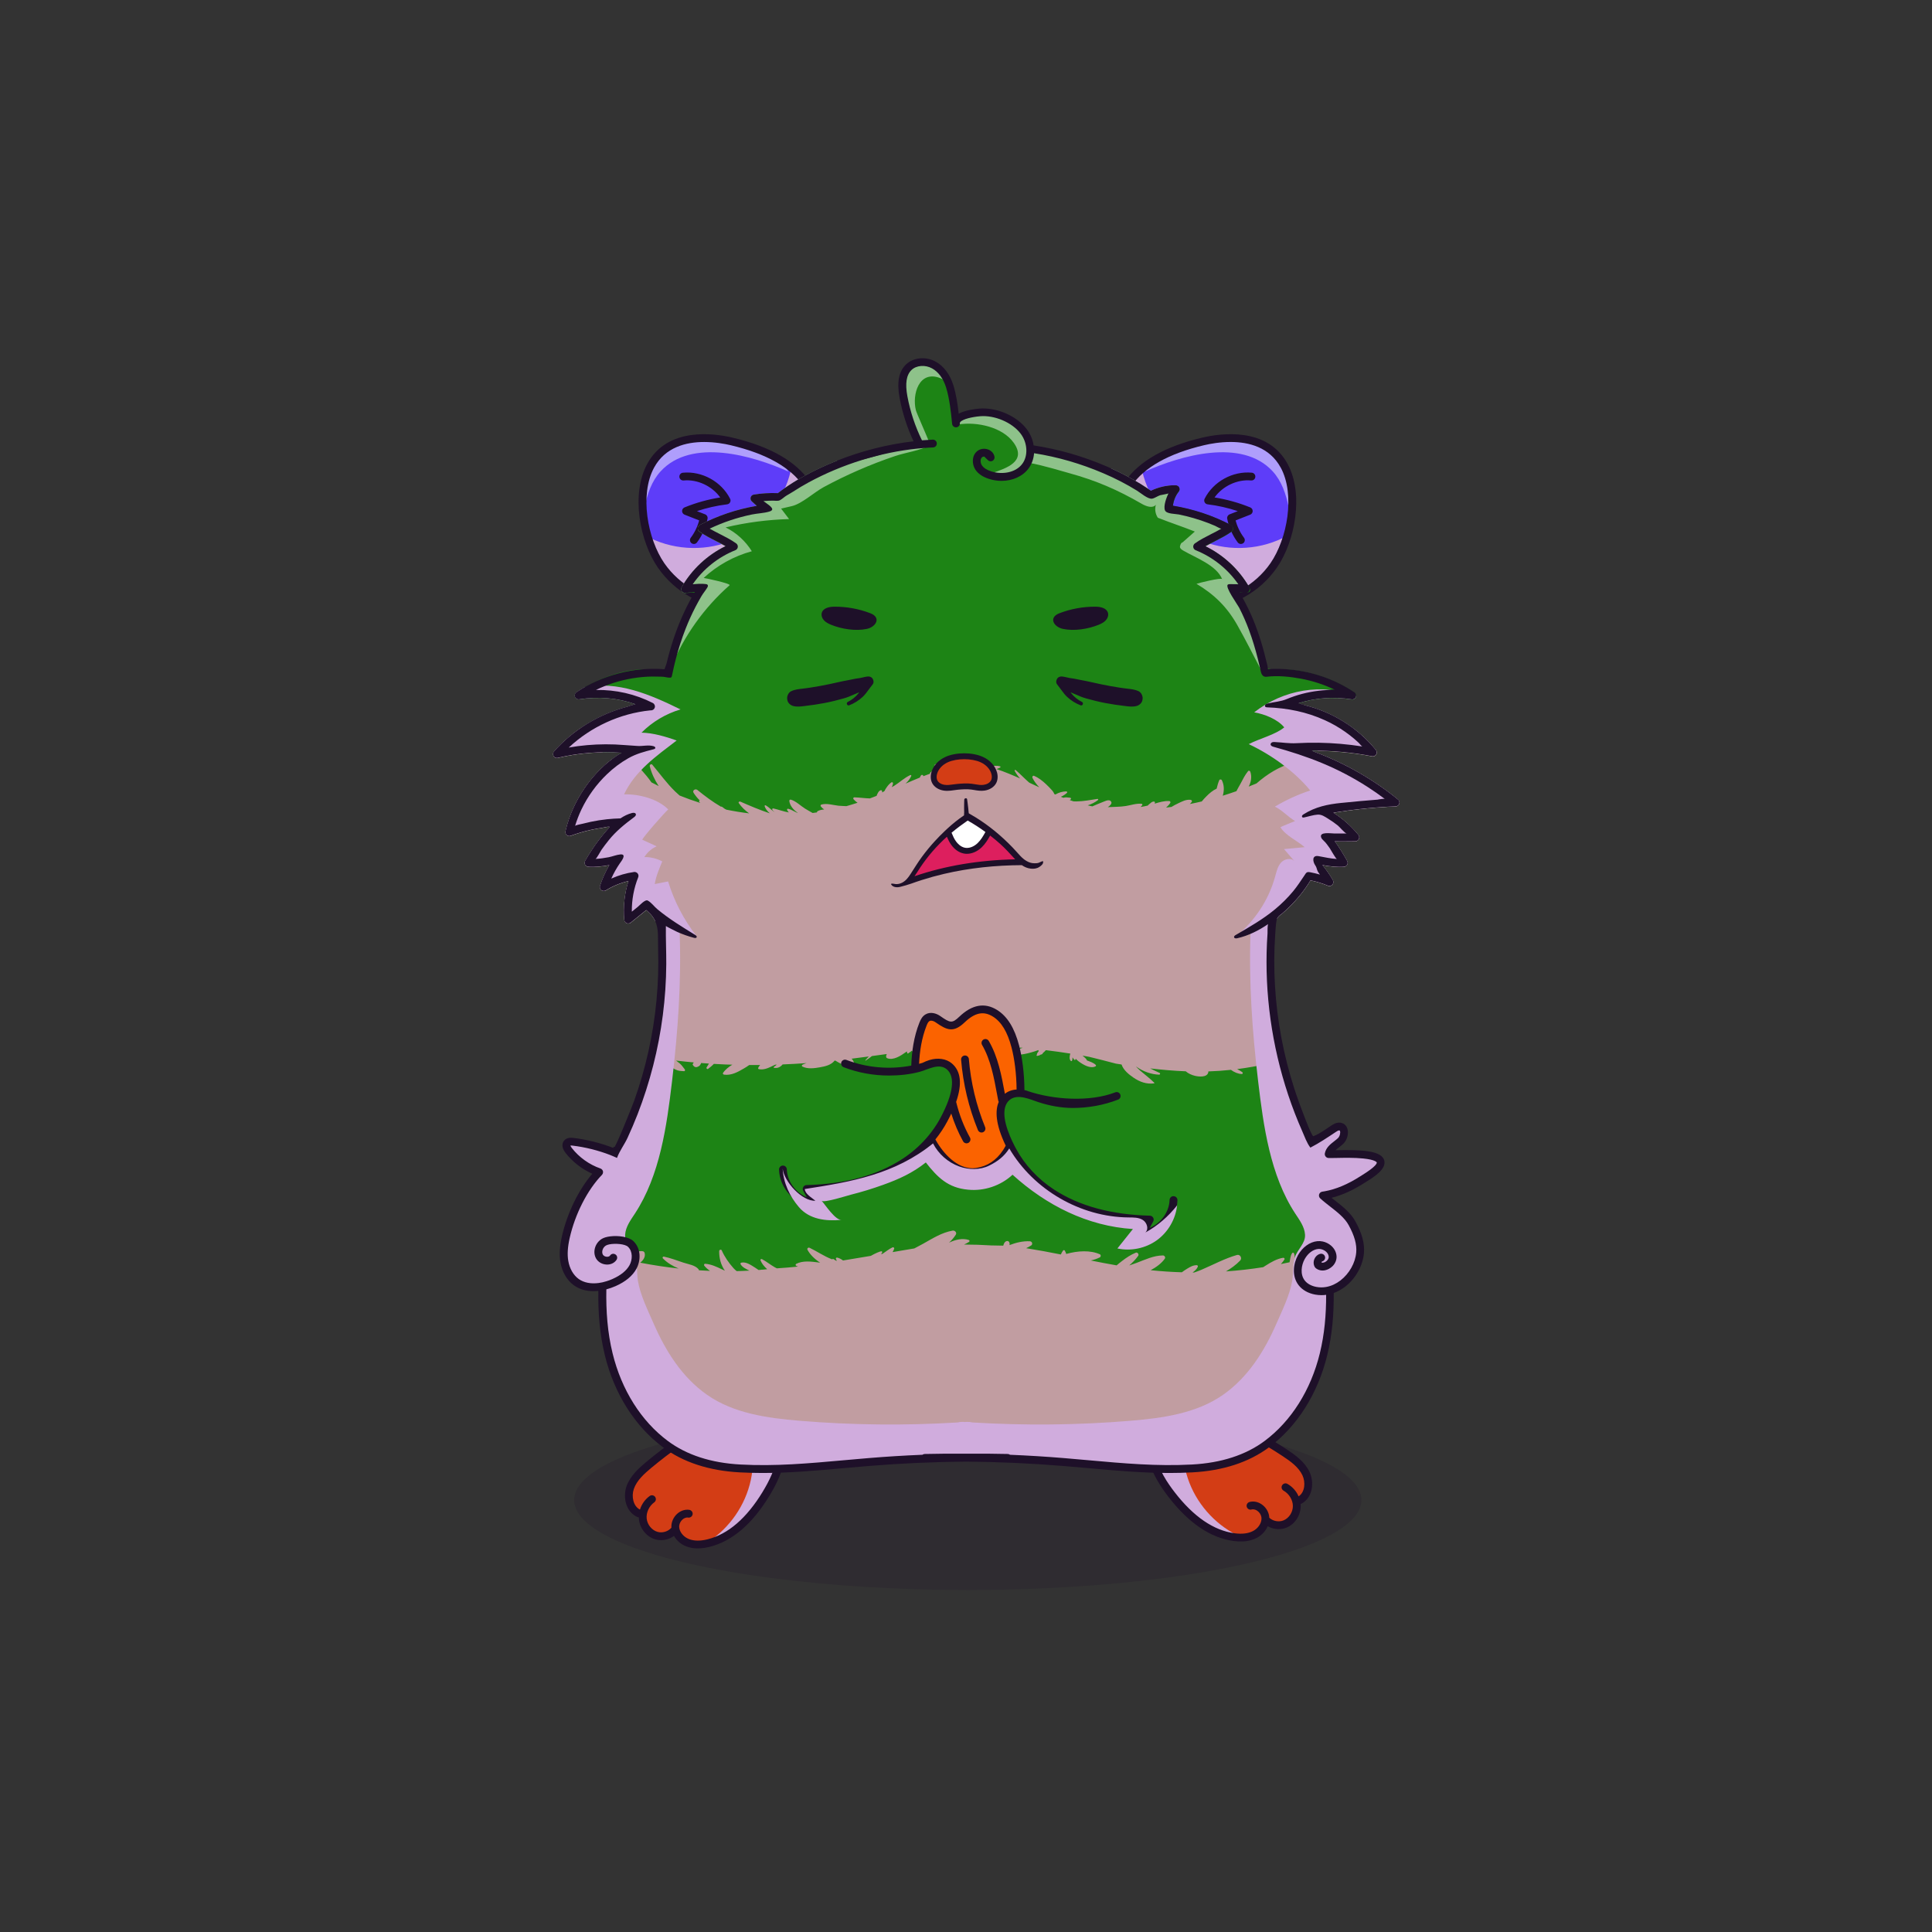 
<svg xmlns="http://www.w3.org/2000/svg" viewBox="0 0 841.89 841.89" xmlns:xlink="http://www.w3.org/1999/xlink">

<rect x="0" y="0" width="841.89" height="841.89" fill="#333333" stroke="none"/>

<title>CryptoHamsters</title>
<desc xmlns:cryptohamsters="https://cryptohamsters.co/">
<cryptohamsters:gene-1>15</cryptohamsters:gene-1>
<cryptohamsters:gene-2>1934357</cryptohamsters:gene-2>
<cryptohamsters:gene-3>12688801</cryptohamsters:gene-3>
<cryptohamsters:gene-4>9559256</cryptohamsters:gene-4>
<cryptohamsters:gene-5>26</cryptohamsters:gene-5>
<cryptohamsters:gene-6>12274151</cryptohamsters:gene-6>
<cryptohamsters:gene-7>11</cryptohamsters:gene-7>
<cryptohamsters:gene-8>5</cryptohamsters:gene-8>
<cryptohamsters:gene-9>6176249</cryptohamsters:gene-9>
<cryptohamsters:gene-10>3192454</cryptohamsters:gene-10>
<cryptohamsters:gene-11>7882714</cryptohamsters:gene-11>
<cryptohamsters:gene-12>5</cryptohamsters:gene-12>
<cryptohamsters:gene-13>3</cryptohamsters:gene-13>
<cryptohamsters:gene-14>28</cryptohamsters:gene-14>
<cryptohamsters:gene-15>14316431</cryptohamsters:gene-15>
<cryptohamsters:gene-16>8275546</cryptohamsters:gene-16>
<cryptohamsters:gene-17>11641823</cryptohamsters:gene-17>
<cryptohamsters:gene-18>13843733</cryptohamsters:gene-18>
</desc>


<rect width="841.89" height="841.89" fill="transparent"/>

<g id="tail-texture">
</g>

<g id="tail">
</g>

<g id="ears-texture">
  <g id="ears-texture" clip-path="url(#clip-ears-base)">
    <polygon points="167.71 75.4 312.51 65.7 443.53 115.85 439.31 386.94 313.71 392.84 167.71 373.05 167.71 75.4" class="ears-texture-primary" fill="#5e3df9"/>
    <polygon points="673.69 107.76 555.15 85.11 450.54 116.92 447.31 383.83 577.26 392.84 673.69 385.99 673.69 107.76" class="ears-texture-primary" fill="#5e3df9"/>
  </g>
</g>

<g id="ears">
  <defs>
    <clipPath id="clip-ears-base">
          <path id="ab" data-name="fill" d="M350.73,211.25c-1.53-2.21-3.41-4.26-5.65-6.15-1.2-1.01-2.49-1.97-3.88-2.89-5.81-3.82-13.35-6.84-22.56-9.02-2.8-.65-7.11-1.44-11.8-1.44-10.63,0-18.44,4-22.56,11.57-2.71,4.99-3.69,11.28-3.37,17.71,.22,4.55,1.09,9.16,2.44,13.43,1.37,4.31,3.23,8.27,5.44,11.46,6.88,9.94,18.5,16.35,30.35,16.75,.4,.02,.81,.02,1.21,.02,10.12,0,19.1-4.32,25.41-12.25,5.05-6.34,8.58-16.99,8.58-25.9,0-5.37-1.21-9.84-3.59-13.29Zm-33.34,7.23h0c-.14,.25-.37,.42-.65,.45-4.51,.54-8.99,1.56-13.32,2.99l-2.22,.74,5.75,2.26c.38,.15,.6,.55,.52,.96-.7,3.6-2.24,7.06-4.45,9.99-.26,.36-.84,.43-1.19,.16-.18-.14-.3-.33-.33-.56-.03-.22,.03-.44,.17-.63,1.74-2.32,3.05-5.03,3.81-7.85l.2-.73-7.06-2.78c-.33-.13-.54-.44-.54-.78,0-.36,.21-.67,.54-.8,4.92-2.01,10.1-3.45,15.38-4.29l1.36-.22-.81-1.11c-3.45-4.8-9.41-7.83-15.2-7.83-.5,0-1.01,.03-1.51,.07-.48,.05-.88-.29-.93-.76-.04-.47,.3-.88,.77-.93,8-.76,16.11,3.71,19.73,10.89,.13,.24,.13,.53,0,.77Zm241.41-15.16c-4.11-7.57-11.92-11.57-22.55-11.57-4.68,0-9,.78-11.8,1.44-15.55,3.67-26.36,9.75-32.1,18.05-7.42,10.75-2.01,30.4,4.99,39.19,6.27,7.9,15.3,12.25,25.41,12.25,.4,0,.82,0,1.21-.02,11.85-.4,23.47-6.82,30.34-16.75,7.48-10.81,11.07-30.51,4.5-42.59Zm-13.56,5.18c-6.22-.59-12.94,2.52-16.7,7.76l-.81,1.11,1.36,.22c5.28,.84,10.45,2.28,15.38,4.29,.32,.13,.54,.44,.54,.79s-.21,.66-.54,.79l-7.06,2.77,.19,.73c.74,2.81,2.06,5.53,3.81,7.86,.28,.37,.21,.91-.15,1.18-.39,.29-.93,.2-1.21-.15-2.2-2.93-3.74-6.38-4.45-9.99-.08-.41,.14-.81,.54-.96l5.74-2.26-2.22-.74c-4.33-1.44-8.81-2.45-13.32-2.99-.27-.03-.51-.2-.64-.45-.13-.24-.14-.53,0-.77,3.36-6.64,10.56-10.96,17.96-10.96,.59,0,1.18,.03,1.77,.08,.22,.02,.42,.13,.57,.3,.14,.18,.21,.4,.19,.63-.04,.47-.44,.8-.93,.76Z" style="fill: #d91c5c;"/>
    </clipPath>
  </defs>

    <g>
    <path id="ac" data-name="shadow" d="M354.32,224.55c0,8.91-3.53,19.56-8.58,25.9-6.31,7.93-15.29,12.25-25.41,12.25-.4,0-.81,0-1.21-.02-11.85-.4-23.47-6.82-30.35-16.75-2.21-3.19-4.07-7.15-5.44-11.46,11.39,5.53,25.25,5.79,36.8,.58,12.17-5.48,21.5-16.91,24.44-29.93,.17,0,.33,0,.5,0,2.24,1.89,4.12,3.94,5.65,6.15,2.38,3.45,3.59,7.92,3.59,13.29Zm133.63,0c0,8.91,3.53,19.56,8.58,25.9,6.31,7.93,15.29,12.25,25.41,12.25,.4,0,.81,0,1.21-.02,11.85-.4,23.47-6.82,30.35-16.75,2.21-3.19,4.07-7.15,5.44-11.46-11.39,5.53-25.25,5.79-36.8,.58-12.17-5.48-21.5-16.91-24.44-29.93-.17,0-.33,0-.5,0-2.24,1.89-4.12,3.94-5.65,6.15-2.38,3.45-3.59,7.92-3.59,13.29Z" fill="#d0acdd" style="mix-blend-mode: multiply;"/>
    <path id="ad" data-name="light" d="M343.61,205.51c-15.66-7.01-42.24-14.76-55.71-.15-3.94,4.28-5.81,9.89-7,15.68-.31-6.43,.66-12.72,3.37-17.71,4.12-7.57,11.93-11.57,22.56-11.57,4.68,0,9,.78,11.8,1.44,9.21,2.18,16.75,5.2,22.56,9.02,.84,1.06,1.65,2.16,2.41,3.29Zm155.24,0c15.66-7.01,42.24-14.76,55.71-.15,3.94,4.28,5.81,9.89,7,15.68,.31-6.43-.66-12.72-3.37-17.71-4.12-7.57-11.93-11.57-22.56-11.57-4.68,0-9,.78-11.8,1.44-9.21,2.18-16.75,5.2-22.56,9.02-.84,1.06-1.65,2.16-2.41,3.29Z" fill="#fff" opacity="0.5" style="mix-blend-mode: overlay"/>
    <path id="ae" data-name="line" d="M318.14,218.89c-.26,.49-.74,.82-1.29,.88-4.47,.54-8.88,1.54-13.15,2.96l3.57,1.4c.77,.3,1.21,1.11,1.05,1.91-.72,3.72-2.31,7.3-4.6,10.34-.33,.44-.84,.67-1.35,.67-.36,0-.72-.11-1.03-.34-.75-.56-.9-1.63-.33-2.38,1.69-2.25,2.94-4.84,3.66-7.56l-6.36-2.5c-.65-.25-1.07-.88-1.08-1.57,0-.7,.42-1.33,1.06-1.59,5.01-2.04,10.23-3.49,15.56-4.34-3.55-4.94-9.89-7.97-15.95-7.4-.94,.09-1.76-.59-1.85-1.53-.08-.93,.6-1.77,1.54-1.85,8.33-.79,16.79,3.88,20.56,11.35,.26,.49,.25,1.08-.02,1.56Zm227.03-9.53c.95,.09,1.77-.59,1.85-1.53,.09-.93-.59-1.77-1.53-1.85-8.32-.79-16.79,3.88-20.56,11.35-.25,.49-.25,1.08,.02,1.56,.25,.49,.74,.82,1.29,.88,4.47,.54,8.87,1.54,13.14,2.96l-3.56,1.4c-.76,.3-1.21,1.11-1.05,1.91,.73,3.72,2.32,7.3,4.6,10.34,.34,.44,.85,.67,1.36,.67,.36,0,.71-.11,1.03-.34,.75-.56,.89-1.63,.33-2.38-1.69-2.25-2.95-4.84-3.66-7.56l6.36-2.5c.65-.25,1.07-.88,1.08-1.57,0-.7-.42-1.33-1.06-1.59-5.01-2.04-10.23-3.49-15.56-4.34,3.55-4.94,9.89-7.98,15.94-7.4Zm-197.43,42.67c-3.4,4.28-7.52,7.58-12.16,9.81-4.63,2.24-9.78,3.4-15.24,3.4-.43,0-.87,0-1.3-.03-12.83-.43-24.92-7.1-32.35-17.85-7.87-11.39-11.88-31.93-4.64-45.25,8.78-16.13,28.93-13.35,37.18-11.4,16.19,3.82,27.5,10.24,33.61,19.09,8.2,11.87,2.57,32.6-5.09,42.23Zm5.73-27.49c0-4.77-1-9.28-3.43-12.81-5.62-8.13-16.25-14.08-31.59-17.71-2.76-.65-6.99-1.41-11.6-1.41-7.91,0-16.97,2.24-21.81,11.13-6.42,11.81-2.88,31.09,4.45,41.7,6.72,9.72,18.09,16,29.67,16.39,10.34,.35,19.54-3.88,25.93-11.91,4.53-5.7,8.39-16.02,8.39-25.37Zm202.94,22.82c-7.43,10.75-19.52,17.42-32.35,17.85-.43,.02-.87,.03-1.3,.03-10.91,0-20.6-4.66-27.4-13.22-7.66-9.62-13.3-30.34-5.09-42.22,6.11-8.85,17.42-15.27,33.61-19.09,8.25-1.95,28.4-4.73,37.18,11.4,7.24,13.33,3.23,33.86-4.64,45.25Zm1.65-43.63c-4.83-8.88-13.89-11.13-21.8-11.13-4.62,0-8.84,.76-11.6,1.41-15.35,3.63-25.98,9.59-31.59,17.71-7.21,10.44-1.88,29.58,4.96,38.18,6.14,7.72,14.88,11.93,24.74,11.93,.39,0,.79,0,1.18-.02,11.59-.39,22.95-6.67,29.67-16.39,7.34-10.61,10.87-29.89,4.45-41.7Z" style="fill: #1e1029;"/>
  </g>
</g>

<g id="legs-texture">
  <ellipse cx="421.72" cy="653.67" rx="171.53" ry="39.19" fill="#1e1029" opacity="0.2"/>

  <g id="legs-texture" clip-path="url(#clip-legs-base)">
    <polygon points="168 463.87 312.8 454.16 443.82 504.31 439.61 775.41 314 781.31 168 761.51 168 463.87" class="skin-texture-primary" fill="#d33d15"/>
    <polygon points="673.98 496.22 555.44 473.57 450.83 505.39 447.6 772.29 577.55 781.31 673.98 774.45 673.98 496.22" class="skin-texture-primary" fill="#d33d15"/>
  </g>
</g>

<g id="legs">
	<defs>
		<clipPath id="clip-legs-base">
        <path id="fill-4" data-name="fill" d="M339.72,632.84c-.59,6.99-4.09,13.44-6.67,17.69-7.11,11.69-15.35,18.77-24.5,21.05-2.48,.62-4.7,.76-6.64,.42-.7-.12-1.37-.3-2-.55-2.22-.87-3.97-2.68-4.58-4.74-.14-.47-.22-.96-.23-1.44,0-.21,0-.43,.04-.65,.14-1.15,.76-2.32,1.72-3.15,.55-.48,1.69-1.26,3.14-1.03,.46,.07,.89-.25,.96-.72,.07-.46-.25-.88-.75-.97-1.52-.23-3.16,.29-4.48,1.44-1.5,1.31-2.37,3.22-2.34,5.1,0,.1,0,.21,.02,.31l.04,.36-.24,.28c-1.64,1.93-4.5,2.79-6.96,2.09-2.78-.79-5.02-3.53-5.32-6.52-.3-2.9,1.17-6.05,3.64-7.84,.19-.13,.31-.33,.35-.55,.04-.22-.02-.45-.15-.63-.14-.19-.32-.35-.56-.35-.22-.04-.44,.02-.63,.15-1.86,1.34-3.25,3.29-3.93,5.48l-.3,.96-.9-.45c-3.46-1.74-4.3-6.56-3.09-10.03,1.37-3.93,4.66-6.89,7.91-9.59,8.21-6.83,17.06-13.05,26.31-18.5l2.02-1.21c6.82-4.11,14.54-8.78,21.73-3.13,4.5,3.52,6.93,9.93,6.35,16.71Zm228.58,9.6c-1.79-3.75-5.39-6.34-8.92-8.66-8.91-5.88-18.4-11.09-28.19-15.48l-2.15-.98c-7.23-3.33-15.43-7.11-21.95-.71-4.08,4-5.79,10.63-4.47,17.3,1.36,6.88,5.55,12.91,8.58,16.85,8.35,10.84,17.33,16.96,26.67,18.22,2.53,.34,4.75,.23,6.64-.31,.69-.2,1.33-.45,1.92-.77,2.11-1.11,3.65-3.1,4.03-5.21,.09-.49,.12-.99,.07-1.45-.02-.22-.06-.44-.1-.61-.27-1.17-1.03-2.26-2.06-2.98-.6-.42-1.82-1.06-3.23-.68-.45,.12-.92-.15-1.04-.6-.12-.45,.15-.9,.6-1.04,1.52-.41,3.21-.07,4.64,.93,1.64,1.14,2.72,2.94,2.89,4.81,0,.11,.02,.21,.02,.32v.36l.27,.25c1.85,1.74,4.79,2.28,7.14,1.31,2.68-1.09,4.6-4.07,4.57-7.07-.02-2.92-1.83-5.89-4.49-7.4-.2-.11-.34-.29-.4-.5-.06-.22-.03-.44,.08-.65,.11-.2,.29-.34,.51-.4h0c.22-.06,.44-.04,.64,.08,1.99,1.13,3.59,2.91,4.51,5.01l.4,.92,.84-.55c3.24-2.11,3.55-6.99,1.97-10.31Z" style="fill: #d91c5c;"/>
		</clipPath>
	</defs>

	<g id="feet_03">
        <path id="shadow-4" data-name="shadow" d="M308.55,671.9c9.42-6.07,16.27-16,18.62-26.95s.17-22.82-5.93-32.22c6.98-2.27,14.96,2.1,18.28,8.65,3.32,6.55,2.66,14.54-.06,21.36-2.43,6.09-6.69,11.18-11.04,15.99-5.83,6.43-11.11,11.25-19.63,13.8m230.3-3.57c-10.03-5-17.94-14.1-21.48-24.73s-2.68-22.66,2.34-32.68c-7.19-1.49-14.64,3.74-17.22,10.61-2.58,6.87-1.04,14.75,2.42,21.23,3.09,5.78,7.88,10.38,12.74,14.67,6.51,5.75,12.29,9.95,21.03,11.55" fill="#d0acdd" style="mix-blend-mode: multiply;"/>
        <path id="fill-5" data-name="fill" d="M342.27,633.06c.65-7.63-2.15-14.88-7.32-18.94-8.57-6.72-17.47-1.35-24.63,2.96-.67,.41-1.34,.81-2,1.2-9.35,5.5-18.31,11.81-26.65,18.73-3.36,2.8-7.09,6.17-8.68,10.72-1.63,4.7-.28,11.14,4.76,13.33,.2,.09,.42,.14,.62,.14,0,.29,.02,.59,.05,.88,.42,4.05,3.36,7.63,7.16,8.72,.3,.09,.61,.16,.92,.21,2.53,.43,5.17-.23,7.19-1.71,1.11,1.98,2.98,3.62,5.31,4.53,.79,.31,1.62,.54,2.5,.69,2.3,.39,4.87,.24,7.69-.46,9.82-2.44,18.59-9.91,26.06-22.2,2.71-4.47,6.4-11.28,7.03-18.8Zm-9.94,17.03c-6.99,11.49-15.06,18.45-23.97,20.67-3.2,.8-5.93,.77-8.12-.09-2.01-.79-3.55-2.41-4.08-4.18-.12-.4-.19-.81-.2-1.22,0-.16,0-.33,.03-.49,.12-.97,.64-1.95,1.44-2.65,.44-.38,1.34-1,2.45-.83,.92,.14,1.79-.5,1.94-1.43,.14-.93-.5-1.76-1.43-1.94-1.8-.27-3.7,.32-5.2,1.63-1.69,1.48-2.67,3.63-2.63,5.76,0,.13,0,.26,.02,.38-1.41,1.66-3.9,2.44-6.07,1.82-2.46-.7-4.44-3.13-4.71-5.79-.27-2.61,1.06-5.45,3.29-7.07,.77-.54,.94-1.61,.39-2.37-.55-.77-1.61-.94-2.37-.39-2.04,1.47-3.52,3.59-4.24,5.92-2.97-1.49-3.78-5.78-2.67-8.99,1.29-3.72,4.49-6.59,7.65-9.22,8.19-6.81,17.01-13.01,26.2-18.42,.66-.39,1.35-.8,2.03-1.21,6.91-4.17,14.05-8.47,20.77-3.19,4.27,3.35,6.58,9.46,6.03,15.97-.58,6.81-4.01,13.14-6.55,17.32Zm238.28-8.75c-2.08-4.34-6.16-7.28-9.81-9.7-9.05-5.96-18.66-11.24-28.56-15.67-.7-.31-1.41-.64-2.12-.97-7.59-3.49-17.03-7.84-24.81-.22-4.69,4.6-6.67,12.12-5.18,19.63,1.46,7.41,5.88,13.77,9.07,17.91,8.78,11.38,18.32,17.84,28.35,19.18,2.88,.39,5.45,.26,7.69-.39,.85-.25,1.65-.56,2.4-.96,2.21-1.17,3.89-3.01,4.78-5.09,2.17,1.25,4.86,1.62,7.33,.91,.3-.09,.6-.19,.89-.31,3.66-1.5,6.19-5.39,6.15-9.45,0-.29-.02-.59-.05-.88,.21-.02,.41-.1,.6-.21,4.77-2.74,5.41-9.29,3.26-13.78Zm-4.74,10.69c-.97-2.23-2.68-4.18-4.87-5.42-.81-.46-1.85-.17-2.32,.65-.46,.81-.17,1.85,.65,2.31,2.4,1.36,4.03,4.04,4.05,6.66,.03,2.67-1.67,5.31-4.04,6.28-2.09,.86-4.66,.35-6.24-1.14,0-.12-.01-.25-.02-.38-.2-2.12-1.41-4.15-3.25-5.43-1.64-1.14-3.59-1.52-5.35-1.05-.9,.28-1.45,1.17-1.2,2.08,.24,.9,1.18,1.45,2.08,1.2,1.08-.29,2.05,.22,2.52,.56,.87,.61,1.5,1.52,1.72,2.48,.04,.16,.07,.32,.09,.48,.04,.41,.01,.82-.06,1.23-.32,1.82-1.68,3.61-3.59,4.61-2.08,1.1-4.79,1.43-8.06,.99-9.11-1.22-17.9-7.24-26.11-17.89-2.98-3.87-7.1-9.79-8.42-16.49-1.27-6.4,.35-12.73,4.23-16.53,6.1-5.99,13.67-2.5,21,.88,.72,.33,1.45,.66,2.15,.98,9.73,4.37,19.18,9.55,28.08,15.42,3.43,2.26,6.92,4.76,8.62,8.32,1.46,3.06,1.12,7.42-1.66,9.23Z" style="fill: #1e1029;"/>
      </g>
</g>

<g id="body-texture">
  <g id="body-texture" clip-path="url(#clip-body-base)">
    <polygon points="168 65.7 168 193.34 168 193.34 168 200.2 168 200.2 168 215.6 168 215.6 168 401.24 168 401.24 168 442.67 168 497.8 168 781.31 673.98 781.31 673.98 508.59 673.98 491.63 673.98 491.63 673.98 450.07 673.98 450.07 673.98 400.7 673.98 393.46 673.98 209.2 673.98 183.08 673.98 138.93 673.98 89.63 673.98 89.63 673.98 65.7 168 65.7" class="body-texture-primary" fill="#1d8415"/>
    <path d="M176.4,409.23c-.55,.35-1.02,.84-1.63,1.09-.83,.34-.89,1.87,.23,1.76,.71-.07,1.32,.15,2.01,.19,.58,.03,1.19-.05,1.76-.15,.02,0,.05,0,.07-.01-1.98,1.18-3.98,2.31-5.55,4.03-.1,.11,0,.29,.14,.25,2.18-.54,4.07-1.7,5.98-2.84,.21,.15,.42,.21,.71,.16,.15-.03,.3-.08,.44-.15,.09-.04,.17-.09,.24-.15,2.26,2.07,4.58,4.09,6.94,6.04-.19,.22-.38,.45-.59,.72-.33,.42-.04,1.1,.55,.95,.55-.15,1.02-.29,1.49-.49,.35,.28,.69,.57,1.04,.84-.55,.34-1.08,.65-1.61,.85-.27,.1-.31,.49,0,.58,1.44,.41,2.64,1.07,4.18,1.09,.22,0,.43,0,.65-.02,.02,.01,.04,.03,.06,.04-.4,.48-.78,.98-1.1,1.5-.53,.86-.61,1.85-1.08,2.71-.04,.07,.05,.18,.12,.12,.82-.59,1.92-.85,2.77-1.43,.54-.37,1.05-.79,1.56-1.22,6.68,4.89,13.66,9.3,20.86,13.12,.09,.05,.19,.1,.28,.15-2.21,.19-4.41,.43-6.43,1.17-.23,.08-.34,.45-.08,.57,3.11,1.51,6.82,1.19,10.23,.68,.02,.04,.04,.08,.05,.12-.32,1.12-.33,2.23,.16,3.37,.11,.25,.52,.17,.57-.08,.1-.44,.19-.88,.29-1.33,1.55,2.52,3.74,4.51,6.01,4.99,.83,.17,1.48-.5,1.32-1.32-.18-.92-.49-1.81-.86-2.68,2.33,1.04,4.67,2.03,7.04,2.98-.5,.19-.98,.41-1.42,.68-.49,.3-.15,.95,.37,.87,.95-.14,1.91-.51,2.83-.85,4.87,1.9,9.8,3.61,14.8,5.14-1.15,.46-2.24,1.02-3.22,1.8-.49,.39-.33,1.34,.21,1.59,2.8,1.31,6.02,.94,9.06,.12,.12,.26,.39,.46,.67,.46,.57-.01,1.11-.24,1.62-.56-.25,.94-.38,1.91-.41,2.78-.02,.61,.71,.83,1.12,.47,1.02-.89,2.04-2.08,2.69-3.41,7.85,1.95,15.8,3.5,23.81,4.67,.06,.22,.13,.43,.2,.64,.14,.39,.27,.78,.46,1.15,.26,.52,.57,.68,.91,1.09,.22,.26,.62,.03,.64-.26,.02-.41,.14-.67,.08-1.1-.01-.1-.04-.19-.06-.29,.51,.54,1.04,1.04,1.55,1.45,.98,.8,2.03,1.61,3.17,2.17,1.36,.67,2.33,.64,3.77,.74,.44,.03,.56-.51,.33-.79-.74-.89-1.21-1.74-2.13-2.52-.54-.45-1.09-.88-1.65-1.31,2.56,.3,5.12,.57,7.68,.8-.1,.13-.18,.27-.25,.44l-.07,.08c-.13,.16-.21,.41-.07,.6,.25,.34,.5,.67,.9,.84,.43,.19,.86,.09,1.28-.08,.54-.22,.94-.55,1.15-1.03v.02c.13-.2,.23-.4,.28-.61,1.14,.09,2.28,.17,3.42,.25-.37,.55-.71,1.11-1.04,1.68-.21,.37,.25,.93,.64,.63,.89-.68,1.77-1.36,2.53-2.18,1.68,.1,3.37,.19,5.05,.26,1,.04,1.99,.06,2.99,.09-1.53,.95-2.96,2.01-4.03,3.56-.25,.36,.1,.74,.45,.78,3.18,.43,5.97-1.14,8.64-2.7,.77-.45,1.57-.95,2.33-1.5,1.58,.01,3.16,.01,4.74,0-.31,.36-.6,.74-.82,1.18-.12,.23-.03,.58,.26,.63,2.45,.49,4.62-.76,6.79-1.79,.11-.05,.23-.1,.34-.15,.23,0,.47-.02,.7-.03-.08,.06-.16,.11-.23,.17-.32,.27-.66,.59-1.04,.79-.23,.12-.1,.42,.12,.45,1.2,.14,2.04-.03,3-.82,.22-.18,.46-.42,.67-.68,3.49-.14,6.98-.33,10.46-.58-.63,.19-1.25,.42-1.84,.72-.3,.15-.31,.65,0,.8,2.36,1.12,5.08,.76,7.59,.32,2.4-.42,4.89-.98,6.45-2.91,.1-.01,.2-.02,.3-.03,.76,.48,1.55,.92,2.32,1.3,.97,.49,5.63,2.69,5.8,.09,.06-.87-.38-1.59-1.03-2.21,2.51-.31,5.02-.64,7.53-.97-.52,.52-1.03,1.06-1.52,1.65-.06,.07,.02,.2,.11,.14,.99-.61,1.88-1.26,2.76-1.97,2.16-.29,4.31-.58,6.47-.88-.13,.27-.22,.55-.28,.84-.07,.33,.04,.81,.4,.96,2.69,1.13,6.02-1.08,8.16-2.61,.15-.11,.29-.21,.43-.32,.09,.2,.17,.39,.18,.62,0,.23,.31,.4,.49,.2,.37-.43,.95-.49,1.3-1,.03-.04,.04-.08,.07-.12,3.49,2.25,7.9,3.54,11.41,2.49,.6-.18,1-1.1,.41-1.55-1.16-.89-2.45-1.45-3.78-1.93,1.31-.15,2.62-.3,3.93-.44,.27,.09,.54,.2,.82,.29,1.75,.57,3.34,1.5,5.19,.86,.3-.1,.47-.38,.4-.7-.08-.39-.23-.72-.4-1.03,1.96-.17,3.93-.31,5.9-.44-.43,1.1-.75,2.24-.95,3.36-.05,.28,.24,.43,.45,.26,1.17-.94,2.27-2.09,3.18-3.35,1.18,.88,2.55,1.3,4.22,.77,.29-.09,.41-.39,.27-.66-.05-.1-.1-.2-.15-.31,1.26,.05,2.52,.12,3.78,.18-1.23,1.09-2.35,2.25-3.59,3.42-.32,.3,.03,.73,.39,.67,2.94-.45,5.12-.98,7.59-2.82,.4-.3,.79-.62,1.18-.96,.07,0,.14,0,.21,.01h0c1.49,1.15,3.03,.89,4.84,.75,.72-.05,1.51-.1,2.28-.23,.3,.02,.6,.05,.9,.07-2.57,.92-5.26,1.58-7.91,2.13-.37,.08-.4,.72,0,.78,4.02,.56,7.77,.21,11.68-.92,.9-.26,2-.57,3.06-1,.02,.18,.06,.34,.11,.49-.31,.4-.79,.99-.76,1.51l-.06,.07c-.26,.29,.13,.66,.42,.42l.06-.05c.41,.05,.91-.23,1.32-.5,.36,.04,.77-.23,.83-.6,.48-.39,.93-.84,1.34-1.29,3.56,.43,7.11,.92,10.65,1.48-.34,1.12-.52,2.48,.25,3.22,.13,.12,.36,.1,.45-.06,.25-.46,.24-1,.28-1.52,.21,.37,.46,.71,.79,1.08,.15,.17,.49,.09,.52-.14,.02-.12,.02-.24,.03-.35,.42,.43,.87,.83,1.37,1.21,1.82,1.36,5.02,3.3,7.32,2.12,.23-.12,.26-.46,.08-.63-1.01-.96-2.46-1.41-3.84-1.94-.3-.85-1.25-1.48-1.92-2.09,.97,.17,1.93,.34,2.9,.52,3.88,.94,7.75,1.94,11.63,2.96,.82,.13,1.65,.25,2.47,.38,.84,2.45,3.09,4.28,5.21,5.73,2.73,1.86,5.64,2.92,8.96,2.5,.12-.02,.21-.16,.11-.26-1.95-1.94-4.13-3.54-6.2-5.33-.59-.51-1.16-1.11-1.73-1.71h.07c2.93,2.15,6.68,3.42,9.98,3.5,.38,0,.58-.58,.2-.75-1.39-.63-2.77-1.28-4.13-1.97,5.15,.6,10.32,1.05,15.51,1.26,1.12,.98,2.56,1.62,4.02,1.97,1.58,.38,5.15,.79,5.77-1.4,.05-.19,.06-.36,.04-.52,3.3-.11,6.59-.34,9.86-.69,1.41,1.06,3.12,1.77,4.73,1.82,.47,.01,.55-.57,.22-.81-.72-.52-1.48-.93-2.25-1.33,4.55-.58,9.06-1.38,13.54-2.37,.19,.02,.38,.05,.56,.07,.73,.09,1.43,.12,2.12,.1,.56,.55,1.3,.98,1.99,1.26,1.77,.71,3.69,.8,5.01-.77,.21-.25,.24-.6,0-.85-.62-.61-1.28-.99-1.99-1.28,.05-.04,.11-.07,.16-.1,.12-.09,.21-.26,.22-.41,.14-.04,.28-.07,.42-.11,1.61-.15,3.23-.59,4.65-1.18,4.49,.82,9.24,0,13.37-1.99,.57-.27,.31-1.3-.33-1.22-1.61,.18-3.21,.3-4.81,.4,2.69-.93,5.36-1.9,8.02-2.92,1.29-.23,2.53-.58,3.65-1.14,.15-.08,.23-.23,.25-.39,4.79-1.92,9.53-3.99,14.2-6.2-.54,1.53-.91,3.06-1.03,4.49-.04,.53,.65,.74,1,.41,2.08-2,3.38-4.65,4.77-7.15,.01-.02,.02-.04,.04-.07,.81-.4,1.62-.81,2.42-1.23,.04,.54,.11,1.06,.24,1.55,.08,.31,.49,.35,.66,.09,.47-.76,.81-1.67,1.04-2.63,1.25-.65,2.5-1.32,3.74-2,1.5,.67,3.29,.35,4.81-.32,1.3-.58,3.33-1.95,3.64-3.44,.05-.26-.03-.6-.3-.73-.04-.02-.09-.03-.13-.05,3.25-1.91,6.46-3.89,9.62-5.94,5.7-1.2,14.34-6.66,15.99-8.02,.65-.54-.06-1.51-.78-1.35-.9,.21-1.81,.44-2.71,.69,2.86-2.17,5.68-4.46,8.46-6.82,.81,.31,2.1,.5,2.84-.07,.23-.18,.24-.47,0-.65-.37-.27-.85-.43-1.33-.58,.34-.29,.67-.58,1.01-.87,.7,.32,1.46,.53,2.28,.55,1.3,.04,4.15-.43,4.32-2.13,.13-1.36-1.6-1.13-2.44-.95-.55,.12-1.1,.23-1.65,.32,2.41-2.15,4.78-4.34,7.11-6.54,1.31,.03,2.64-.18,3.92-.41,1.83-.32,3.89-.67,5.07-2.22,.14-.19,.04-.53-.17-.63-1.64-.79-3.52-.28-5.23,.04,.04-.07,.05-.15,.04-.23,2.25-2.16,4.46-4.31,6.63-6.43l.54-182.83c-1.25,3.15-2.6,6.27-4.03,9.35-.03-.04-.05-.08-.08-.12-.23-.33-.71-.28-.85,.11-.31,.92-.39,1.89-.43,2.87-.79,1.65-1.61,3.3-2.44,4.93-.23-1.24-.72-2.37-1.62-3.24-.25-.24-.69-.26-.93,0-1.78,1.95-1.71,4.83-1.7,7.52-.89-.08-1.79-.12-2.65-.17-.52-.04-.55,.69-.12,.85,.88,.33,1.8,.72,2.75,1.03,0,.22-.02,.43-.04,.65-.04,.57-.12,1.16-.2,1.75-2.33,4.14-4.75,8.18-7.23,12.11,.87-1.84,1.72-3.73,1.91-5.76,.03-.34-.42-.48-.64-.27-1.45,1.44-2.37,3.29-3.23,5.13,.05-1.52-.02-3.02-.34-4.46-.1-.43-.75-.52-.96-.13-2.28,4.44-2.19,9.59-2.73,14.56-1.29,1.86-2.6,3.7-3.93,5.53-.18-.13-.46-.1-.6,.11-.33,.49-.65,.99-.96,1.5-.06-.91-.28-1.8-.79-2.6-.21-.33-.7-.35-.9,0-.93,1.58-.99,3.47-1.35,5.23-.03,.13-.37,1.39-.6,2.63-4.93,6.28-10.17,12.33-15.68,18.1,1.3-2.4,2.37-4.93,2.73-7.64,.05-.41-.51-.56-.77-.32-2.68,2.6-4.51,6.01-6.41,9.18-.61,1.02-1.32,2.08-1.98,3.17-.22-1.26-.71-2.4-1.68-3.24-.32-.28-.75-.22-.98,.13-1.51,2.29-.96,5.5-1.34,8.11-.05,.35-.11,.7-.18,1.05-1.45,1.35-2.92,2.68-4.41,3.99-1.03,.91-2.07,1.8-3.11,2.69,.05-.18,.11-.37,.16-.55,.13-.49-.43-.72-.78-.45-1.98,1.56-3.7,3.56-5.17,5.78-.87,.7-1.75,1.38-2.63,2.07-.2-1.09-.56-2.1-1.13-2.92-.19-.28-.61-.31-.8,0-.11,.19-.2,.39-.3,.59-.31-1.68-.86-3.32-1.75-4.94-.18-.33-.64-.15-.67,.18-.23,2.62-.35,5.23-.43,7.86-.01,.39-.21,1.81-.41,3.37-1.71,1.26-3.44,2.49-5.19,3.7-.14-.4-.36-.76-.69-1.02-.27-.21-.57-.17-.77,.1-.51,.69-.72,1.66-.97,2.58-1.97,1.33-3.96,2.62-5.98,3.89,.01-.49-.02-.99-.15-1.47-.11-.41-.57-.57-.92-.38-1.91,1.03-3.11,3.18-4.15,5.04-2.97,1.76-5.97,3.45-9.02,5.06,.25-.56-.36-1.2-.95-1.04-5.91,1.6-11.18,4.91-15.82,8.98-1.12,.47-2.25,.92-3.38,1.37,1.02-2.02,1.43-4.27,.69-6.47-.13-.38-.68-.63-.98-.26-1.38,1.7-2.31,3.61-3.33,5.54-.53,1-1.15,1.95-1.64,2.97-.04,.08-.07,.15-.1,.22-1.97,.7-3.96,1.36-5.96,1.98,.67-2.26,.65-4.67-.41-6.77-.2-.4-.92-.44-1.11,0-.52,1.2-.84,2.44-1.15,3.69-1.68,.78-3.12,1.99-4.42,3.31-.71,.72-1.43,1.47-2.06,2.27-1.73,.41-3.46,.78-5.2,1.12,.3-.28,.58-.58,.83-.93,.28-.4-.11-.85-.51-.9-2.07-.21-3.73,.74-5.56,1.61-.94,.45-1.88,.93-2.76,1.49-.76,.09-1.52,.19-2.28,.27h-.06c.71-.6,1.33-1.27,1.81-2.02,.23-.36-.08-.82-.47-.83-2.24-.07-4.26,.52-6.32,1.15,.07-.17,.11-.35,.11-.57,0-.13-.1-.3-.24-.32-.84-.12-1.27,.3-1.89,.82-.31,.26-.65,.51-.92,.81-.03,.03-.05,.07-.09,.11-1.03,.25-2.07,.43-3.12,.61,.25-.23,.48-.48,.69-.75,.21-.27,.08-.63-.27-.66-2.34-.21-4.56,.61-6.85,.98-2.61,.42-5.24,.33-7.86,.5,.49-.31,.93-.68,1.28-1.13,.22-.29,.44-.69,.28-1.07-.56-1.35-2.14-.68-3.16-.27-1.03,.41-2.05,.84-3.08,1.24-.64,.25-1.35,.6-2.06,.89-.67-.14-1.34-.29-2.01-.45,1.62-.52,3.14-1.28,4.46-2.29,.26-.2,.11-.57-.22-.52-3.03,.46-6.1,1.07-9.18,1.1-.42,0-.84,0-1.26-.03-.54-.17-1.08-.36-1.62-.55,.12-.09,.24-.19,.37-.28,.33-.22,.21-.73-.2-.75-.82-.04-1.53-.24-2.36-.11-.2,.03-.4,.07-.59,.13-.37-.14-.74-.28-1.11-.43,.98-.42,1.89-1,2.67-1.71,.24-.22,.05-.64-.26-.64-1.67,0-3.35,.51-4.8,1.36-.14-.06-.27-.12-.41-.18-.25-.56-.53-1.08-1.03-1.64-.81-.91-1.68-1.81-2.58-2.65-1.54-1.45-3.31-2.88-5.28-3.67-.53-.22-.87,.46-.67,.88,.72,1.5,1.81,2.87,2.96,4.12-1.43-.66-2.87-1.33-4.3-2-.18-.15-.36-.3-.53-.45-1.86-1.65-3.54-3.45-5.44-5.06-.24-.2-.6,.05-.44,.35,.67,1.24,1.47,2.32,2.38,3.32-3.39-1.51-6.8-2.93-10.31-4.12,.55-.19,1.1-.4,1.62-.66,.22-.11,.15-.46-.07-.52-1.52-.42-3.09-.26-4.59,.21-.03,0-.06-.02-.09-.03-.35-.06-.7-.11-1.05-.16,.11-.1,.21-.19,.31-.3,.79-.77-.02-2.43-1.15-1.98-.72,.28-1.38,.56-1.98,1.05-.31,.26-.57,.54-.82,.84-.58-.04-1.17-.06-1.76-.08-.27,0-.54,0-.81,0,.3-.31,.58-.64,.81-1.04,.11-.19-.03-.5-.27-.47-.8,.09-1.47,.36-2.13,.71,.18-.96-.56-1.61-1.48-1.47-1.58,.23-2.87,1.39-4.15,2.28-.41,.28-.83,.55-1.25,.83-.18,.03-.36,.07-.54,.11-.72-.48-1.53-.69-2.56-.99-1.54-.44-3.07-.95-4.66-.42-.36,.12-.45,.52-.21,.8,.42,.5,.92,.85,1.46,1.12-1.36,.31-2.63,.88-3.49,1.72-.15,.14-.12,.32-.03,.45-1.01,.36-2,.73-3,1.12,0-.06,0-.13-.02-.19-.12-.49-.76-.51-1.01-.13-.2,.3-.33,.63-.51,.93-2.08,.84-4.14,1.72-6.19,2.62,1.03-.94,1.91-2.02,2.48-3.32,.12-.28-.13-.54-.41-.41-2.55,1.17-4.63,3.19-7,4.67-.35,.22-.71,.42-1.08,.62,.24-.48,.43-.99,.55-1.57,.08-.37-.34-.79-.7-.54-.9,.62-1.5,1.34-2.12,2.24-.31,.46-.63,.91-.84,1.43-.01,.03,0,.05-.02,.07-.36,.21-.7,.43-1.03,.67,.02-.28-.02-.56-.16-.82-.08-.15-.26-.21-.42-.17-.99,.21-1.53,1.55-1.88,2.47-.97,.38-1.94,.75-2.91,1.11-2.24-.05-4.46-.4-6.79-.47-.44-.01-.6,.52-.34,.82,.55,.62,1.13,1.12,1.75,1.54-1.61,.53-3.23,1.02-4.86,1.48-1.14-.08-2.3-.07-3.46-.19-2.41-.26-4.98-1.15-7.39-.52-.31,.08-.54,.51-.32,.79,.38,.52,.89,.97,1.48,1.37-1.04,.07-2.06,.26-2.92,.78-.18,.11-.24,.3-.2,.49-.63,.09-1.26,.18-1.9,.26-1.09-.63-2.21-1.22-3.27-1.89-2.04-1.27-3.9-3.22-6.23-3.93-.43-.13-.72,.28-.66,.66,.3,2.01,1.77,3.79,3.69,5.11-.04,0-.07,0-.11,0-.25-.1-.51-.2-.75-.31-1.1-.52-2.14-1.19-3.33-1.49-.35-.09-.62,.28-.45,.59,.2,.39,.46,.72,.75,1.02-2.31-.38-4.49-1.23-6.77-1.75-.41-.09-.64,.37-.39,.68,.3,.36,.63,.68,.98,.98-.02-.01-.04-.02-.05-.03-1.37-.89-2.45-2.2-3.87-2.98-.23-.13-.53,.09-.46,.35,.31,1.1,1.16,2.21,2.27,3.14-4.35-1.44-8.53-3.21-12.87-5.11-.39-.17-.95,.22-.65,.66,1.23,1.77,2.77,3.25,4.5,4.46-3.33-.39-6.64-.94-9.93-1.61-.24-.12-.47-.24-.7-.37-.41-.29-.83-.59-1.23-.91-.12-.09-.29-.07-.4,0-3.64-2.11-7.01-4.64-10.3-7.31-.86-.7-2.33,.2-1.64,1.27,.79,1.23,1.69,2.33,2.69,3.31-.29,.03-.43,.4-.22,.64,.13,.15,.29,.29,.43,.44-3.04-.95-6.05-2.03-9.01-3.23-.65-.57-1.3-1.15-1.92-1.75-3.71-3.6-6.65-7.74-9.97-11.68-.44-.52-1.24,.05-1.1,.64,.7,2.92,2.06,5.89,3.88,8.67-1.05-.53-2.1-1.06-3.15-1.61-1.32-1.9-2.83-3.71-4.37-5.42-1.6-1.79-3.26-4.01-5.36-5.21-.89-.51-2.29,.36-1.88,1.45,.44,1.16,1.14,2.27,1.99,3.32-.14-.12-.29-.24-.43-.37-1.26-1.23-2.23-2.71-3.5-3.92-.19-.18-.48,0-.42,.25,.21,.91,.63,1.72,1.16,2.48-5.94-3.76-11.71-7.85-17.29-12.16-.15-.76-.3-1.52-.34-2.29-.1-1.72,.22-3.46-.2-5.15-.11-.44-.64-.53-.95-.25-.95,.83-1.51,2.08-1.73,3.46-1.22-.92-2.41-1.91-3.37-3.08-1.15-1.4-1.76-3.49-3.13-4.67-.21-.18-.56-.17-.7,.09-.58,1.04-.46,2.24-.04,3.38-.09-.08-.18-.15-.27-.23-.94-1.57-1.83-3.17-2.85-4.7-.17-.25-.68-.19-.64,.17,.07,.6,.2,1.21,.36,1.82-2.18-1.91-4.33-3.85-6.44-5.8-3.19-2.95-6.29-5.99-9.33-9.08,.79-.25,1.44-.63,2.01-1.26,.61-.68,.83-1.47,.81-2.14-.02-.39-.48-.76-.86-.49-.08,.05-.4,.35-.36,.31,.11-.05,.05-.02-.18,.08-.09,.06-.17,.13-.25,.21-.32,.27-.58,.59-.9,.86-.39,.34-1.13,.75-1.42,1.27-1.48-1.51-2.93-3.05-4.37-4.6-.77-1.12-1.56-2.21-2.32-3.33,0-.18-.01-.36-.02-.54-.08-1.3-.07-2.74-.87-3.83-.19-.26-.52-.33-.78-.1-.22,.2-.39,.43-.55,.68-.13-.27-.27-.55-.38-.83-1.3-3.12-1.8-6.51-3.18-9.61-.16-.36-.76-.34-.93,0-.92,1.88-1.18,4.04-.94,6.25-4.53-5.41-8.87-10.98-12.99-16.72,.47-.06,.95-.2,1.43-.45,.14-.07,.06-.27-.07-.28-.52-.05-1.02-.22-1.48-.47,.37-1.53,.43-3.21,.69-4.7,.19-1.08,.58-3.67-1.12-3.78-1.95-.13-2.46,3.08-2.61,4.39-.03,.22-.05,.44-.06,.67-.15-.22-.31-.44-.47-.67-.82-1.47-1.47-2.99-1.99-4.09-1.61-3.44-1.98-6.82-2.26-10.56-.05-.64-.89-1.15-1.38-.57-.99,1.16-1.55,2.45-1.79,3.79-3.42-5.59-6.63-11.3-9.63-17.13-2.23-4.32-4.45-8.72-6.37-13.23l-1.05,185.63h0c2.86,3.25,5.85,6.39,8.94,9.42Z" class="body-texture-secondary" fill="#c19da1"/>
    <path d="M673.98,493.72v-2.09c-.17,.15-.34,.31-.51,.46-.51-1.17-1.32-2.21-2.55-3.03-.39-.26-.97-.14-1.28,.17-2.49,2.48-2.63,5.57-2.99,8.86-2.32,1.97-4.67,3.9-7.05,5.79-.24-.49-.51-.96-.87-1.44-.16-.22-.52-.22-.6,.08-.2,.75-.21,1.65-.04,2.54-1.05,.81-2.1,1.62-3.15,2.42-.79-1.26-1.84-2.13-2.81-3.31-.39-.47-1.09-.05-1.12,.46-.11,2.11-.41,3.71,.03,5.73-3.66,2.65-7.39,5.21-11.2,7.65,.2-.49,.37-1,.49-1.53,.14-.64-.52-1.19-1.12-.86-2.17,1.22-3.54,3.17-4.99,5.14-.32,.43-.62,.86-.92,1.3-1.15,.68-2.3,1.36-3.46,2.02,.57-.91,1.06-1.86,1.46-2.86,.23-.57-.51-.99-.97-.74-3.83,2.11-6.89,5.54-9.95,8.72-5.24,2.68-10.6,5.18-16.06,7.47,1.94-1.65,3.78-3.42,5.44-5.35,.72-.85-.18-2.01-1.18-1.52-4.07,1.97-7.87,4.47-11.59,7.05,.09-.29,.17-.57,.24-.86,.06-.24-.16-.5-.42-.42-1.91,.61-3.31,2.23-3.85,4.1-.29,.2-.58,.41-.87,.61-1.18,.82-2.61,1.67-4.1,2.59-5.37,1.81-10.8,3.43-16.27,4.86,1.02-.89,1.96-1.86,2.76-2.95,.62-.84-.41-2-1.33-1.73-2.63,.77-5.04,2.31-7.25,3.89-.59,.43-1.19,.84-1.76,1.28,.07-.74,0-1.47-.33-2.16-.16-.32-.58-.24-.75,0-.79,1.14-.82,2.64-1.12,3.98-1.24,.27-2.49,.53-3.73,.77h-.05c.59-.62,1.12-1.28,1.54-1.98,.25-.41-.16-.81-.57-.74-2.66,.4-5.39,1.98-7.63,3.42-.34,.22-.7,.44-1.07,.68-5.41,.85-10.81,1.46-16.21,1.84,2.26-1.32,4.37-2.86,6.19-4.74,.98-1.01,0-2.82-1.41-2.42-5.35,1.54-10.39,4.28-15.51,6.46-.95,.41-2.01,.79-3.1,1.17-.24,0-.48,0-.71,0,.92-.65,1.76-1.4,2.25-2.45,.15-.33-.03-.73-.42-.74-1.61-.02-2.95,.77-4.28,1.59-.79,.49-1.53,.97-2.24,1.51-4.52-.14-9.05-.44-13.58-.91,2.6-1.38,4.83-3.11,6.17-5.02,.42-.59-.15-1.42-.81-1.41-4.04,.02-7.78,1.84-11.49,3.24-1.04,.39-2.12,.75-3.21,1.12,1.45-1.26,2.81-2.63,3.92-4.21,.43-.62-.3-1.66-1.04-1.36-2.19,.89-4.15,2.19-6.01,3.63-.77,.6-1.59,1.23-2.36,1.91-3.76-.66-7.51-1.38-11.26-2.13,1.36-.31,2.69-.73,3.95-1.37,.49-.25,.52-1.11,0-1.34-4.09-1.83-9.62-1.57-14.65-.14-.16-.5-.36-.98-.61-1.45-.18-.33-.61-.26-.8,0-.37,.53-.69,1.09-.93,1.68-5.03-1-10.07-1.94-15.13-2.74,.73-.35,1.46-.74,2.16-1.17,.85-.52,.47-1.78-.49-1.84-3.1-.17-6.05,.58-8.92,1.66,.09-.44,.09-.87-.15-1.32-.2-.37-.67-.54-1.06-.44-.9,.24-1.28,1.13-1.51,2-1.77-.05-3.54-.09-5.31-.1-3.92-.25-7.84-.38-11.77-.38,.75-.35,1.48-.72,2.17-1.17,.33-.21,.26-.7-.11-.82-2.75-.9-5.92-.13-8.45,1.1l-.17,.08c1.1-1.01,2.1-2.14,2.94-3.46,.61-.97-.4-1.97-1.38-1.8-4.74,.83-8.75,3.44-12.9,5.75-1.21,.67-2.5,1.32-3.77,2.01-1.83,.3-3.65,.61-5.47,.92-1.34,.23-2.67,.46-4.01,.69,.28-.46,.51-.95,.69-1.49,.15-.46-.38-.75-.75-.57-1.59,.75-2.9,1.89-4.38,2.82l-.56,.1c.17-.21,.33-.43,.45-.66,.13-.24-.03-.6-.33-.58-.62,.04-2.69,.9-4.6,2.01-4.03,.69-8.07,1.37-12.11,2.01-.77-.57-1.52-1.01-2.55-1.26-.42-.1-.69,.32-.52,.68,.12,.27,.26,.51,.4,.74-.21-.06-.43-.13-.64-.19-.13-.14-.28-.25-.47-.31-.09-.07-.17-.14-.26-.21-.21-.17-.53-.13-.7,.05-.1-.04-.2-.07-.29-.1-3.35-1.3-6.31-3.39-9.55-4.93-.58-.28-1.22,.3-.9,.9,1.13,2.08,3.13,4.05,5.51,5.59-.25-.03-.5-.07-.75-.1-3.18-.4-6.78-.89-9.71,.62-.32,.16-.32,.69,0,.85,.26,.13,.53,.23,.8,.33-3.07,.32-6.14,.58-9.21,.77-.3-.14-.59-.28-.88-.45-1.93-1.1-3.64-2.52-5.6-3.56-.31-.16-.81,.12-.66,.5,.55,1.39,1.61,2.73,2.93,3.88-.65,.07-1.29,.14-1.94,.2-.29-.02-.58,0-.84,.07-.32,.03-.65,.05-.97,.08-.47-.35-.98-.68-1.55-1.04-1.7-1.06-3.91-2.67-6.01-2.15-.3,.07-.43,.43-.28,.68,.79,1.37,2.39,2.06,3.82,2.78-1.84,.1-3.68,.18-5.52,.22-.49-.39-.97-.81-1.4-1.29-2.06-2.32-3.87-4.9-5.12-7.75-.25-.57-1.1-.25-1.11,.3-.05,3.12,.75,6.05,2.48,8.55-.38-.17-.76-.34-1.13-.52-2.39-1.14-4.78-2.3-7.46-2.49-.49-.03-.62,.56-.36,.87,.72,.88,1.56,1.6,2.47,2.23-1.62-.07-3.23-.15-4.84-.26,0-.17-.05-.34-.16-.47-1.52-1.82-4.46-2.15-6.62-2.88-2.79-.93-5.59-2-8.46-2.61-.45-.1-.78,.43-.45,.78,1.91,1.96,4.33,3.38,6.86,4.41-5.61-.62-11.19-1.47-16.74-2.54,1.36-1.09,2.37-2.58,1.92-4.25-.09-.33-.37-.65-.72-.73-1.87-.4-3.9,.87-5.59,1.53-1.56,.61-3.05,.98-4.52,1.55-.9-.21-1.79-.43-2.68-.65,.21-.77,.25-1.62,.08-2.57-.03-.15-.23-.18-.33-.09-.62,.57-1.48,1.08-2.35,1.54-.82-1.71-2.25-3.31-3.9-3.99-.31-.13-.58,.19-.6,.46-.09,.96,.2,1.99,.56,2.92-5.7-1.6-11.34-3.41-16.91-5.43,.55-1.03,.87-2.2,.82-3.52-.02-.52-.53-1.04-1.09-.84-1.64,.57-3.11,1.49-4.51,2.57-1.27-.49-2.53-.99-3.79-1.5-.14-.16-.3-.3-.49-.4,1.86-2.1,3.08-4.79,3.1-7.38,0-.3-.4-.49-.61-.25-1.87,2.11-3.79,4.08-6.01,5.85-.05,.04-.11,.08-.16,.12-.14-.28-.29-.56-.44-.84-.26-.48-.71-.83-.93-1.31-.16-.34-.61-.13-.64,.17-.05,.49-.2,.89-.21,1.35-3.86-1.69-7.68-3.47-11.45-5.35-.05-.21-.17-.41-.26-.6-.11-.2-.22-.39-.4-.53-.17-.14-.38-.21-.58-.29-.07-.03-.14-.03-.21-.02-.95-1.19-2.02-2.3-2.89-3.56-.23-.33-.83-.24-.81,.22,.03,.77,.07,1.52,.18,2.25-4.31-2.26-8.56-4.63-12.74-7.11-.97-1.46-1.89-2.96-3.22-4.1-.23-.19-.56,0-.5,.29,.15,.7,.4,1.36,.71,2-.54-.33-1.08-.66-1.62-.99-.97-2.23-1.87-4.53-3.49-6.29-.24-.26-.65-.11-.75,.2-.32,1.05-.43,2.1-.37,3.15-2.15-1.39-4.29-2.81-6.41-4.26-.11-.75-.26-1.5-.43-2.18-.11-.43-.68-.47-.9-.12-.19,.31-.33,.64-.44,.99-2.19-4.45-2.58-9.12-3.47-13.95-.07-.39-.71-.49-.88-.12-1.51,3.48-1.43,7.24-.4,10.82-3.26-2.34-6.49-4.73-9.67-7.19v283.5h505.98V498.41c.24-1.6,.3-3.2,0-4.68Z" class="body-texture-secondary" fill="#c19da1"/>
  </g>
</g>

<g id="body">
  <defs>
    <clipPath id="clip-body-base">
      <path id="c" data-name="fill" d="M609.72,350.25c-.22,.66-.84,1.13-1.55,1.16-9.07,.36-18.18,1.29-27.17,2.77,4.13,2.59,7.84,5.88,10.9,9.66,.41,.51,.49,1.21,.21,1.8-.29,.59-.88,.97-1.54,.97-2.98,0-5.99,.1-8.98,0,2,2.66,3.76,5.66,5.43,8.56,.29,.5,.3,1.11,.03,1.62s-.77,.85-1.34,.91c-2.63,.26-6.33-.12-9.48-.73,1.69,2.06,3.22,4.24,4.56,6.57,.36,.63,.28,1.43-.2,1.97-.33,.37-.8,.58-1.28,.58-.21,0-.43-.04-.65-.13-2.44-1-5-1.78-7.61-2.33-1.23,2.06-2.61,4.03-4.1,5.91-1.64,2.07-3.43,4.03-5.32,5.87-.91,.88-1.84,1.75-2.8,2.58-.73,.63-1.67,1.11-2.14,2-.07,.13-.14,.26-.19,.4-1.84,.6-3.68,1.24-5.5,1.95-2.01,.77-4.01,1.63-5.98,2.58-1.33,.64-2.64,1.33-3.95,2.06-.36,.2-.71,.4-1.07,.6l-.72,.42c1.88-.45,3.75-1.09,5.64-1.91,.07-.03,.14-.06,.21-.09,2.14-.95,4.31-2.17,6.52-3.64,.17-.11,.35-.23,.52-.35l.27,.41,.2,.3,.11,.16,.37,.54c.12-.08,.17-.17,.2-.2-.14,.42-.14,2.24-.14,2.85,0,.36,0,.64,0,.77-.1,1.4-.18,2.81-.25,4.22-.13,2.68-.19,5.46-.19,8.25,0,5.52,.26,11.08,.77,16.5,1.03,11.16,3.1,22.3,6.15,33.08,1.54,5.42,3.33,10.8,5.33,15.98,1.01,2.6,2.09,5.23,3.23,7.79,.24,.54,.48,1.11,.71,1.67,.68,1.64,1.38,3.32,2.32,4.73,3.37-1.79,6.46-3.84,9.72-6.01l.54-.36c.76-.52,1.52-.99,2.21-.88,.48,.07,.8,.33,.98,.84,.36,1.09,0,2.93-1.11,3.99-.51,.5-1.11,.96-1.7,1.41-1.64,1.27-3.35,2.59-3.77,4.78-.04,.23,.03,.48,.17,.66,.15,.21,.38,.33,.62,.34,.65,.03,1.73,0,3.08,0h.45c3.08-.07,7.74-.17,11.65,.23,5.51,.54,6.53,1.76,6.66,2.4,.17,.87-.36,2.49-6.93,6.54l-.21,.13c-.2,.12-.37,.23-.52,.32-5.54,3.54-10.69,5.69-15.74,6.59-.33,.06-.66,.11-.99,.16-.37,.05-.64,.28-.74,.6-.09,.31,0,.65,.24,.87,.7,.65,1.5,1.32,2.52,2.12,.57,.47,1.14,.91,1.7,1.35,3.2,2.49,6.51,5.07,8.35,8.42,2.62,4.77,3.69,8.68,3.39,12.31-.41,4.85-3.18,9.79-7.25,12.9-.99,.76-2.02,1.39-3.09,1.87-1.16,.54-2.38,.91-3.6,1.11-1.47,.25-2.95,.23-4.41-.03-2.39-.43-4.39-1.54-5.62-3.11-2.35-3-1.69-7.44-.09-10.29,1.56-2.76,3.97-4.56,6.45-4.82,.92-.09,1.94,.09,2.86,.54,.45,.21,.87,.48,1.23,.8,.92,.79,1.45,1.8,1.5,2.86,.06,1.2-.77,2.45-2.04,3.11-.08,.03-.17,.09-.28,.13-.71,.3-1.4,.35-2.01,.13l-.65-.25,.11-.69c.02-.1,.05-.21,.09-.34,.18-.45,.5-.75,.88-.83,.18-.04,.36-.17,.48-.35,.14-.2,.19-.44,.13-.67-.03-.14-.11-.27-.21-.37-.22-.23-.53-.32-.82-.25-.88,.21-1.63,.9-2.01,1.83-.37,.93-.31,1.95,.18,2.72,.06,.08,.12,.16,.19,.21,.95,.75,2.15,1,3.4,.73,.43-.09,.88-.25,1.32-.48,.58-.3,1.1-.69,1.55-1.14,.96-1.01,1.47-2.28,1.41-3.57-.07-1.5-.81-2.93-2.07-4.03l-.11-.09c-.88-.75-1.99-1.29-3.17-1.54-.71-.15-1.42-.2-2.11-.13-3.04,.3-5.95,2.42-7.78,5.68-1.93,3.44-2.6,8.53,.24,12.16,1.48,1.9,3.84,3.23,6.65,3.75,1.44,.26,3.06,.3,4.51,.1l.97-.14v.98c.02,9.59-.88,17.99-2.77,25.69-3.94,16.17-12.61,29.9-24.4,38.68-8.38,6.23-19.18,9.73-32.1,10.42-15.27,.82-29.78-.48-45.13-1.86l-1.77-.16c-3.03-.27-6.08-.54-9.14-.79-7.62-.63-15.47-1.11-23.34-1.44h-.26l-.21-.17c-.14-.11-.31-.17-.49-.17-5.98-.14-12.05-.18-18.06-.13h-.16c-5.96-.05-11.99,0-17.92,.13-.17,0-.34,.06-.49,.18l-.21,.15h-.25c-7.86,.33-15.72,.82-23.34,1.44-3.03,.25-6.03,.51-9.04,.78l-2.06,.19c-11.98,1.07-23.43,2.1-35.15,2.1-3.25,0-6.5-.08-9.8-.26-12.93-.69-23.72-4.2-32.1-10.42-11.78-8.76-20.45-22.51-24.4-38.68-2.04-8.33-2.93-17.52-2.75-28.09v-.65l.64-.16c1.27-.32,2.58-.78,3.9-1.36,4.16-1.85,7.07-4.26,8.65-7.16,.36-.65,.65-1.35,.87-2.1,.88-3.02,.49-6.61-2.03-8.98-.63-.6-1.59-1.05-2.71-1.37-2.03-.58-4.6-.72-6.68-.45-1.35,.17-2.47,.48-3.21,.92l-.11,.05c-2.59,1.61-3.57,4.98-2.18,7.4,.32,.57,.78,1.05,1.38,1.43,.74,.48,1.61,.76,2.51,.78,.12,0,.19,0,.24,0h.09c1.37-.04,2.54-.65,3.24-1.68,.13-.19,.18-.42,.14-.64-.05-.22-.17-.41-.36-.54-.2-.13-.43-.18-.65-.14-.22,.05-.41,.17-.54,.36-.31,.44-.75,.73-1.33,.87-.32,.07-.6,.07-.74,.07-1.08-.03-2.05-.56-2.5-1.35-.92-1.6-.16-4.03,1.58-5.1,.45-.27,1.05-.48,1.79-.64,2.35-.47,6.36-.32,8.32,.84,.21,.13,.4,.26,.56,.42,.93,.88,1.49,2.01,1.73,3.2,.42,1.99,.02,4.19-.88,5.83-1.42,2.58-4.06,4.73-7.86,6.41-.85,.38-1.74,.72-2.64,.99-1.17,.38-2.38,.65-3.57,.81-3.67,.5-6.9-.16-9.33-1.9-2.5-1.79-4.28-4.87-4.89-8.45-.49-2.92-.3-6.18,.62-10.27,2.4-10.62,7.87-21.33,14.29-27.94,.12-.12,.2-.28,.22-.46,.03-.14,.03-.23,0-.31-.03-.12-.07-.21-.14-.29-.11-.17-.25-.27-.42-.33-5.03-1.74-9.6-5.02-12.89-9.24-.36-.47-.61-.93-.72-1.31l-.26-.92,.94-.16c.28-.04,.68-.04,1.21,.03,5.69,.69,11.27,2.09,16.61,4.15,.57,.2,1.14,.46,1.69,.71,.15,.07,.31,.14,.47,.21,.62-1.49,1.49-2.96,2.33-4.39,.68-1.16,1.39-2.38,1.93-3.54,1.51-3.27,2.98-6.71,4.36-10.23,2.68-6.89,4.96-14,6.78-21.17,3.68-14.42,5.58-29.22,5.67-44,0-2.52-.04-5.07-.09-7.54-.06-2.97-.12-6.03-.08-9.08h.86l.36-.39,.2-.22c.08,.06,.31,.19,.6,.35,1.2,.65,3.71,1.9,4.15,2.1,.24,.11,.48,.21,.71,.31,1.73,.75,3.52,1.39,5.35,1.91l-.57-.35c-1.24-.77-2.33-1.5-3.35-2.18-3.8-2.52-6.55-4.19-11.82-3.73-.07,0-.14,0-.21,.03-.62-1.37-1.56-2.67-2.96-3.93-.31-.28-.61-.57-.92-.86,.03-.03,.06-.07,.09-.1l-6.93,5.58c-.31,.25-.69,.37-1.06,.37-.23,0-.45-.04-.66-.13-.58-.25-.98-.78-1.04-1.41-.54-5.7,.09-11.51,1.83-16.97-3.49,.81-6.85,2.19-9.88,4.07-.6,.37-1.39,.33-1.95-.11-.56-.43-.79-1.18-.57-1.86,1.01-3.14,2.4-6.18,4.08-9.04-3.09,.59-6.69,.95-9.26,.7-.58-.06-1.08-.4-1.34-.91s-.25-1.12,.03-1.62c1.69-2.93,3.52-5.77,5.54-8.49,1.67-2.24,3.38-4.27,5.22-6.34-1.05-.24-2.37,.26-3.37,.41-1.56,.22-3.11,.5-4.66,.84-3.07,.66-6.09,1.54-9.04,2.63-.2,.08-.39,.11-.59,.11-.41,0-.81-.15-1.13-.43-.47-.42-.67-1.05-.53-1.67,.47-1.95,1.01-3.87,1.68-5.75,4.02-11.28,12.27-22.26,22.76-28.42-9.3-.68-18.73,.06-27.77,2.2-.13,.03-.26,.05-.39,.05-.6,0-1.15-.31-1.46-.83-.38-.64-.31-1.45,.19-2,8.42-9.49,19.75-16.32,32.03-19.52,1.13-.43,2.3-.79,3.48-1.06-7.72-2.72-16.09-3.46-24.55-2.13-.78,.13-1.56-.31-1.84-1.05-.29-.75-.03-1.59,.64-2.03,1.16-.77,2.34-1.51,3.55-2.2,10.84-6.19,25.96-10.92,37.94-5.46-1.26-3.32-.23-7.02,.9-10.39,2.92-8.69,6.87-16.82,10.45-25.22-1.78-.36-3.54-.14-5.38-.01-.62,.04-1.22-.26-1.56-.79-.33-.54-.34-1.21-.03-1.75,4.43-7.72,11.14-13.97,19.12-17.86-1.34-.77-2.78-1.5-4.17-2.21-2.47-1.26-5.03-2.56-7.23-4.13-.48-.35-.75-.91-.71-1.5,.04-.59,.39-1.11,.91-1.39,7.81-4.07,16.13-6.85,24.79-8.32-.74-.65-1.47-1.32-2.19-1.99-.47-.44-.65-1.11-.46-1.73,.2-.62,.71-1.08,1.35-1.18,3.48-.57,7-.78,10.51-.63,.59-.45,1.18-.9,1.78-1.34,3.18-2.3,6.5-4.39,9.95-6.26,4.45-2.42,9.1-4.58,13.86-6.48,3.78,.26,7.5,.27,10.95-.5,8.34-1.87,15.83-5.04,24.61-5.93,.77-.08,1.52-.15,2.29-.21,.94-.08,1.91-.15,2.87-.2,.51-.04,1.03-.07,1.54-.08,.22,0,.43-.11,.59-.27,.15-.17,.23-.38,.22-.6-.02-.49-.39-.84-.88-.82-.65,.03-1.32,.07-2,.1-.86,.06-1.74,.12-2.67,.2l-.58,.04-.25-.52c-3-6.15-5.16-12.66-6.41-19.37-1.1-5.87-.43-9.88,2.01-12.25,2.37-2.31,6.66-2.68,9.97-.86,2.86,1.58,5.13,4.57,6.4,8.46,.03,.09,.06,.2,.09,.29,.71,2.3,1.27,4.9,1.73,7.95,.39,2.6,.66,5.26,.93,7.83l.03,.31c.03,.23,.14,.43,.31,.58,.02,.02,.03,.03,.06,.04,.07,.05,.15,.09,.23,.11,.1,.03,.21,.04,.32,.03,.15-.02,.29-.07,.41-.15,.22-.15,.37-.41,.37-.7-.05-.45,.07-.8,.37-1.15,1.78-2.13,8.41-2.76,9.15-2.83,6.68-.58,14.6,2.83,18.47,7.92,3.24,4.26,3.56,10.34,.75,14.14-3.15,4.28-9.36,5.13-14.06,3.77-.14-.04-.29-.09-.43-.14-2.18-.7-3.71-1.72-4.56-3.04-.85-1.32-1-3.44,.25-4.56,.4-.37,1-.54,1.64-.5l.42,.03,.23,.36c.03,.05,.07,.09,.1,.12l1.34,1.32c.26,.25,.66,.31,.99,.14,.32-.17,.5-.53,.43-.89-.2-1.16-1.05-2.1-2.3-2.53-1.41-.48-2.99-.2-4,.71-1.93,1.74-1.79,4.8-.54,6.76,1.07,1.65,2.91,2.91,5.47,3.74,1.73,.56,3.51,.84,5.29,.84,4.6,0,8.75-1.9,11.1-5.09,.37-.49,.69-1.03,.96-1.59,.7-1.39,1.12-2.94,1.25-4.59l.08-.92,.91,.14c8.89,1.41,17.2,5.3,25.8,6.87,2.45,.45,4.96,.71,7.52,.88,4.52,2.04,8.84,4.33,12.86,6.81,1.47,.91,2.92,1.88,4.34,2.86,3.35-1.6,7.06-2.45,10.8-2.39,.65,0,1.24,.39,1.51,.98,.28,.59,.2,1.28-.21,1.78-1.4,1.74-2.25,3.91-2.52,6.15,8.82,1.44,17.33,4.25,25.3,8.41,.53,.27,.88,.8,.92,1.39,.03,.6-.23,1.16-.71,1.5-2.19,1.57-4.75,2.87-7.22,4.13-1.4,.71-2.83,1.44-4.17,2.21,7.97,3.89,14.69,10.14,19.12,17.86,2.09,3.61-4.71,2.04-5.87,1.84,3.91,4.19,5.66,9.34,7.18,14.77,1.26,4.51,1.96,13.59,4.84,17.2,2.39,2.98,6.78,1.69,10.39,1.96,10.4,.77,20.66,4.22,29.32,10.05,.51,.34,.79,.93,.75,1.51,0,.17-.04,.35-.11,.52-.3,.74-1.06,1.18-1.84,1.05-8.15-1.28-16.22-.63-23.71,1.84,13.35,2.46,25.62,9.63,34.25,20.19,.45,.56,.51,1.33,.14,1.95-.31,.52-.88,.82-1.46,.82-.11,0-.21,0-.32-.03-8.76-1.7-17.65-2.5-26.55-2.43,13.69,4.89,26.58,12.12,37.83,21.28,.54,.45,.76,1.19,.54,1.86Z" style="fill: #d91c5c;"/>
    </clipPath>
  </defs>

  <g>
    <path id="d" data-name="shadow" d="M264.54,559.16c-1.17,.38-2.38,.65-3.57,.81-3.67,.5-6.9-.16-9.33-1.9-2.5-1.79-4.28-4.87-4.89-8.45-.49-2.92-.3-6.18,.62-10.27,2.4-10.62,7.87-21.33,14.29-27.94,.12-.12,.2-.28,.22-.46,.03-.14,.03-.23,0-.31-.03-.12-.07-.21-.14-.29-.11-.17-.25-.27-.42-.33-5.03-1.74-9.6-5.02-12.89-9.24-.36-.47-.61-.93-.72-1.31l-.26-.92,.94-.16c.28-.04,.68-.04,1.21,.03,5.69,.69,11.27,2.09,16.61,4.15,.57,.2,1.14,.46,1.69,.71,.15,.07,.31,.14,.47,.21,.62-1.49,1.49-2.96,2.33-4.39,.68-1.16,1.39-2.38,1.93-3.54,1.51-3.27,2.98-6.71,4.36-10.23,2.68-6.89,4.96-14,6.78-21.17,3.68-14.42,5.58-29.22,5.67-44,0-2.52-.04-5.07-.09-7.54-.06-2.97-.12-6.03-.08-9.08h.86l.55-.61c.43,.31,4.21,2.2,4.75,2.45,.24,.11,.48,.21,.71,.31,.84,22.02-.71,43.72-3.3,65.57-2.3,19.35-5.23,40.94-16.19,57.6-1.87,2.85-4.03,5.76-4.24,9.17-.04,.75,.05,1.44,.24,2.1,.22,.76,.57,1.49,.99,2.18,.71,1.21,1.59,2.36,2.29,3.62,.42,1.99,.02,4.19-.88,5.83-1.42,2.58-4.06,4.73-7.86,6.41-.85,.38-1.74,.72-2.64,.99Zm336.23-52.74c-.14-.64-1.16-1.85-6.66-2.4-3.91-.4-8.57-.3-11.65-.24h-.45c-1.35,.03-2.42,.05-3.08,.02-.24,0-.47-.13-.62-.34-.14-.18-.21-.43-.17-.66,.42-2.18,2.12-3.5,3.77-4.78,.59-.45,1.19-.91,1.7-1.41,1.1-1.05,1.47-2.9,1.11-3.99-.18-.51-.49-.77-.98-.84-.69-.1-1.45,.37-2.21,.88l-.54,.36c-3.26,2.17-6.35,4.22-9.72,6.01-.94-1.4-1.64-3.09-2.32-4.73-.24-.57-.48-1.13-.71-1.67-1.14-2.57-2.22-5.19-3.23-7.79-2-5.18-3.79-10.56-5.33-15.98-3.05-10.79-5.13-21.92-6.15-33.08-.51-5.42-.77-10.97-.77-16.5,0-2.8,.06-5.58,.19-8.25,.07-1.4,.14-2.81,.25-4.22,0-.14,0-.42,0-.77,0-.6,0-2.42,.14-2.85-.03,.03-.08,.13-.2,.2l-.48-.7-.2-.3c-.27-.03-.54-.05-.79-.06-.22-.02-.43-.02-.64-.02-2.46,.03-4.66,.79-5.98,2.58-.03,.03-.04,.06-.07,.09-.02,.36-.03,.71-.04,1.07-.81,21.89,.75,43.47,3.31,65.19,2.3,19.35,5.23,40.94,16.18,57.6,1.88,2.85,4.04,5.76,4.25,9.17,.24,3.87-3.29,6.31-4.44,9.92-1.02,3.23-.6,6.9-1.16,10.23-1.02,6.17-4.37,12.93-6.87,18.65-5.24,11.98-12.38,23.38-23.26,31-11.59,8.11-26.27,10.14-40.36,11.31-22.91,1.9-45.94,2.13-68.88,.73-.76-.2-1.57-.29-2.41-.24l-.77,.05-.77-.05c-.84-.05-1.65,.03-2.41,.24-22.94,1.4-45.98,1.17-68.88-.73-14.09-1.17-28.77-3.2-40.36-11.31-10.88-7.62-18.03-19.02-23.26-31-2.5-5.72-5.85-12.48-6.87-18.65-.41-2.48-.29-5.15-.61-7.69-.22,.75-.51,1.45-.87,2.1-1.58,2.9-4.5,5.3-8.65,7.16-1.32,.58-2.63,1.04-3.9,1.36l-.63,.16v.65c-.2,10.57,.7,19.76,2.74,28.09,3.95,16.18,12.62,29.92,24.4,38.68,8.37,6.22,19.17,9.73,32.1,10.42,3.3,.18,6.55,.26,9.8,.26,11.71,0,23.17-1.03,35.15-2.1l2.06-.19c3-.27,6-.54,9.04-.78,7.62-.63,15.48-1.11,23.34-1.44h.25l.21-.16c.15-.12,.32-.18,.49-.18,5.92-.14,11.96-.18,17.92-.13h.16c6.01-.05,12.09,0,18.06,.13,.18,0,.35,.06,.49,.17l.21,.16h.26c7.87,.33,15.72,.82,23.34,1.44,3.06,.25,6.1,.52,9.14,.79l1.77,.16c15.36,1.38,29.86,2.68,45.13,1.86,12.92-.69,23.72-4.19,32.1-10.42,11.79-8.78,20.45-22.52,24.4-38.68,1.89-7.69,2.79-16.1,2.77-25.69v-.98l-.97,.14c-1.45,.2-3.08,.16-4.51-.1-2.8-.52-5.17-1.84-6.65-3.75-2.84-3.63-2.17-8.72-.24-12.16,1.83-3.26,4.73-5.38,7.78-5.68,.69-.08,1.39-.03,2.11,.13,1.18,.25,2.3,.79,3.17,1.54l.11,.09c1.26,1.1,2,2.52,2.07,4.03,.06,1.29-.45,2.56-1.41,3.57-.45,.45-.97,.84-1.55,1.14-.44,.22-.88,.38-1.32,.48-1.25,.27-2.45,.02-3.4-.73-.07-.05-.13-.13-.19-.21-.48-.77-.55-1.79-.18-2.72,.37-.93,1.12-1.62,2.01-1.83,.3-.07,.6,.03,.82,.25,.1,.1,.18,.23,.21,.37,.06,.23,.02,.47-.13,.67-.12,.18-.3,.31-.48,.35-.37,.09-.7,.38-.88,.83-.04,.13-.08,.24-.09,.34l-.11,.69,.65,.25c.6,.22,1.3,.17,2.01-.13,.11-.04,.2-.09,.28-.13,1.27-.66,2.1-1.91,2.04-3.11-.06-1.05-.59-2.07-1.5-2.86-.37-.31-.78-.59-1.23-.8-.92-.44-1.94-.63-2.86-.54-2.48,.25-4.9,2.06-6.45,4.82-1.61,2.86-2.26,7.29,.09,10.29,1.23,1.57,3.23,2.68,5.62,3.11,1.46,.26,2.94,.28,4.41,.03,1.22-.2,2.43-.58,3.6-1.11,1.06-.48,2.1-1.11,3.09-1.87,4.07-3.11,6.84-8.06,7.25-12.9,.3-3.63-.77-7.54-3.39-12.31-1.84-3.35-5.14-5.92-8.35-8.42-.56-.44-1.13-.88-1.7-1.35-1.03-.81-1.83-1.48-2.52-2.12-.24-.22-.32-.55-.24-.87,.1-.32,.37-.55,.74-.6,.33-.05,.66-.1,.99-.16,5.05-.9,10.2-3.05,15.74-6.59,.15-.09,.32-.2,.52-.32l.21-.13c6.57-4.05,7.1-5.67,6.93-6.54Zm-310.29-103.27c.27,.04,.54,.08,.8,.13-.3-.16-.52-.29-.6-.35l-.2,.22Zm.65-19.06c-1.94,.38-3.87,.77-5.81,1.15,.55-3.52,1.95-6.64,3.27-9.88-2.35-1.23-5.1-1.94-7.79-1.88,1.24-2.07,3.14-3.72,5.35-4.68-1.93-.85-4.3-2.02-6.23-2.87-.51-.23,9.88-12.11,11.28-13.22-4.7-4.69-12.78-6.72-19.26-6.56,4.85-10.28,14.18-16.77,22.92-23.47-4.86-1.71-10.16-3.3-15.31-3.42,4.7-4.72,10.6-8.23,16.99-10.12-13.34-6.58-27.37-12.51-41.78-9.67-1.22,.69-2.4,1.43-3.55,2.2-.66,.44-.93,1.28-.64,2.03,.29,.74,1.06,1.18,1.84,1.05,8.46-1.33,16.83-.59,24.55,2.13-1.18,.27-2.35,.63-3.48,1.06-12.27,3.2-23.6,10.03-32.03,19.52-.49,.55-.57,1.36-.19,2,.31,.53,.87,.83,1.46,.83,.13,0,.26-.02,.39-.05,9.04-2.14,18.47-2.88,27.77-2.2-10.49,6.15-18.74,17.14-22.76,28.42-.67,1.89-1.22,3.81-1.68,5.75-.14,.61,.06,1.25,.53,1.67,.32,.27,.72,.43,1.13,.43,.2,0,.39-.03,.59-.11,2.95-1.09,5.98-1.96,9.04-2.63,1.55-.34,3.09-.62,4.66-.84,1-.14,2.32-.65,3.37-.41-1.84,2.07-3.54,4.1-5.22,6.34-2.02,2.72-3.85,5.56-5.54,8.49-.29,.5-.3,1.11-.03,1.62s.76,.85,1.34,.91c2.57,.25,6.16-.11,9.26-.7-1.68,2.86-3.07,5.9-4.08,9.04-.22,.68,0,1.43,.57,1.86,.56,.44,1.34,.48,1.95,.11,3.03-1.88,6.39-3.26,9.88-4.07-1.73,5.46-2.36,11.26-1.83,16.97,.06,.63,.46,1.16,1.04,1.41,.21,.08,.43,.13,.66,.13,.37,0,.76-.13,1.06-.37l6.93-5.58s-.05,.07-.09,.1c.31,.29,.6,.58,.92,.86,1.4,1.26,2.34,2.56,2.96,3.93,.07-.02,.14-.02,.21-.03,5.27-.46,8.02,1.22,11.82,3.73,2.12,.82,4.14,1.81,5.96,2.87-5.54-7.11-9.77-15.23-12.4-23.85Zm261.33,18.3l-.27-.41c-.17,.12-.35,.24-.52,.35-2.21,1.47-4.38,2.69-6.52,3.64,.61-.15,1.16-.31,1.6-.47,2.07-.77,4.04-1.75,6.03-2.65l-.11-.16-.2-.3Zm56.72-54c-11.25-9.16-24.13-16.4-37.83-21.28,8.9-.07,17.79,.73,26.55,2.43,.11,.03,.21,.03,.32,.03,.59,0,1.15-.31,1.46-.82,.37-.62,.31-1.39-.14-1.95-8.63-10.56-20.9-17.73-34.25-20.19,7.49-2.47,15.55-3.13,23.71-1.84,.78,.13,1.55-.31,1.84-1.05,.07-.17,.1-.35,.11-.52-14.95-5.53-31.58-2.79-44.42,7.2,4.57,.82,10.06,2.93,13.1,6.55-3.77,3.18-10.85,4.9-15.48,7.31,9.76,4.59,19.96,11.84,26.79,20.19-5.36,1.78-10.54,4.15-15.39,7.04,3.43,1.7,5.61,4.41,8.78,6.28-.48,.21-6.36,2.57-6.36,2.69,2.02,3.51,7.42,5.96,10.56,8.7-3,.28-6,.56-9,.84,1.55,1.78,3.09,3.58,4.63,5.36-1.41-1.71-4.34-1.17-5.86,.44-1.51,1.61-2.02,3.89-2.61,6.03-2.92,10.6-8.81,19.17-16.98,26.25,.53-.46,1.39-.82,2.37-1.1,1.31-.73,2.63-1.42,3.95-2.06,1.97-.95,3.97-1.81,5.98-2.58,1.82-.71,3.65-1.35,5.5-1.95,.05-.14,.12-.27,.19-.4,.48-.88,1.41-1.37,2.14-2,.96-.82,1.89-1.69,2.8-2.58,1.9-1.84,3.68-3.79,5.32-5.87,1.49-1.88,2.86-3.85,4.1-5.91,2.61,.54,5.17,1.33,7.61,2.33,.21,.09,.43,.13,.65,.13,.48,0,.95-.2,1.28-.58,.48-.54,.55-1.34,.2-1.97-1.34-2.33-2.87-4.51-4.56-6.57,3.15,.61,6.84,.99,9.48,.73,.57-.06,1.08-.4,1.34-.91s.25-1.12-.03-1.62c-1.67-2.9-3.43-5.9-5.43-8.56,2.98,.11,5.99,0,8.98,0,.65,0,1.25-.38,1.54-.97,.28-.6,.2-1.29-.21-1.8-3.06-3.77-6.77-7.06-10.9-9.66,8.98-1.48,18.1-2.41,27.17-2.77,.71-.03,1.33-.49,1.55-1.16,.22-.67,0-1.41-.54-1.86Z" fill="#d0acdd" style="mix-blend-mode: multiply;"/>
    <path id="e" data-name="light" d="M402.43,194.18c.94-.08,1.91-.15,2.87-.2-4.3,2.39-10.44,3.14-15.22,4.74-5.37,1.81-10.68,3.85-15.88,6.12-5.21,2.26-10.31,4.75-15.31,7.45-4.05,2.19-9.48,7.25-13.85,8.26-1.56,.36-3.1,.71-4.66,1.08,1.16,1.52,2.31,3.04,3.47,4.56-9.31,.26-18.6,1.48-27.66,3.63,4.68,2.31,8.68,5.96,11.43,10.39-7.79,2.12-15.06,6.15-20.99,11.64,.68,.03,12.09,2.48,11.28,3.19-11.05,9.72-19.82,22.01-25.42,35.62,1.69-11.02,6.44-19.63,11.46-29.28,.4-.76,.8-1.6,.64-2.44-.41-2.09-4.61-.65-5.94-.55-.62,.04-1.22-.26-1.56-.79-.33-.54-.34-1.21-.03-1.75,4.43-7.72,11.14-13.97,19.12-17.86-1.34-.77-2.78-1.5-4.17-2.21-2.47-1.26-5.03-2.56-7.23-4.13-.48-.35-.75-.91-.71-1.5,.04-.59,.39-1.11,.91-1.39,7.81-4.07,16.13-6.85,24.79-8.32-.74-.65-1.47-1.32-2.19-1.99-.47-.44-.65-1.11-.46-1.73,.2-.62,.71-1.08,1.35-1.18,3.48-.57,7-.78,10.51-.63,.59-.45,1.18-.9,1.78-1.34,3.18-2.3,6.5-4.39,9.95-6.26,4.45-2.42,9.1-4.58,13.86-6.48,3.78,.26,7.5,.27,10.95-.5,8.34-1.87,15.83-5.04,24.61-5.93,.77-.08,1.52-.15,2.29-.21Zm4.4-34.64c-3.31-1.82-7.6-1.45-9.97,.86-2.44,2.37-3.1,6.38-2.01,12.25,1.25,6.71,3.41,13.23,6.41,19.37l.25,.52,.58-.04c.93-.08,1.81-.14,2.67-.2-1.49-3.71-5.37-12.41-5.65-13.52-1.75-6.88,1.36-17.66,10.64-14,1.51,.6,2.64,1.76,3.48,3.2-1.28-3.88-3.54-6.87-6.4-8.45Zm9.56,25.59c.07-.02,.14-.03,.21-.03-.08-.03-.16-.06-.23-.11,0,.05,0,.09,.02,.14Zm10.83-4.83c-.75,.07-7.38,.7-9.15,2.83-.3,.35-.42,.7-.37,1.15,0,.29-.14,.54-.37,.7,4.54-.69,9.23-.37,13.63,.94,4.26,1.26,8.37,3.54,10.9,7.19,5.52,7.99-3.29,10.91-9.49,13.03,4.7,1.35,10.91,.51,14.06-3.77,2.81-3.8,2.49-9.88-.75-14.14-3.87-5.09-11.79-8.5-18.47-7.92Zm85.12,31.14c-3.74-.06-7.45,.79-10.8,2.39-1.43-.98-2.87-1.95-4.34-2.86-4.02-2.48-8.34-4.77-12.86-6.81-2.56-.16-5.07-.43-7.52-.88-8.59-1.57-16.91-5.46-25.8-6.87l-.91-.14-.08,.92c-.13,1.65-.55,3.2-1.25,4.59,4.53,.65,15.68,4,17.14,4.4,11.76,3.24,21,7.22,31.59,13.35,1.95,1.12,4.7,2.14,6.17,.44-.56,1.88-.24,4,.86,5.64,5.76,2.29,10.36,3.73,16.12,6.02-1.79,1.58-3.56,3.15-5.35,4.73-.65,0-1.33,1.67-1.08,2.28,.25,.59,.84,.96,1.4,1.29,5.3,3.09,14.5,6.37,16.94,12.45-.33-.81-10.35,1.69-11.19,2.03,7.65,4.55,13.25,10,17.71,17.85,3.86,6.8,7.34,13.83,10.98,20.76-.39-3.15-.96-6.28-1.71-9.37-.98-4.06-2.27-8.05-3.85-11.92-1.86-4.55-3.91-9.4-6.22-13.73-.32-.61-.5-1.08-.11-1.69,8.92,2.82-1.28-8.76-3.89-10.32-3.74-2.23-7.85-3.94-11.06-6.87-.45-.42-.92-.91-.95-1.53-.06-1.02,1.01-1.68,1.94-2.11,2.21-1.02,13.35-2.09,10.72-6.23-.63-.99-1.74-1.56-2.82-2.03-5.38-2.36-11.22-3.66-17.09-3.79-3.35-.08-4.33-1.37-4.29-3.09,.09-3.54,4.54-8.87,1.6-8.91Z" fill="#fff" opacity="0.5" style="mix-blend-mode: overlay"/>
    <path id="f" data-name="line" d="M609.18,348.39c-10.82-8.82-23.17-15.84-36.29-20.72,0,0-.02-.01-.03-.02-.41-.19-.83-.37-1.25-.55,8.81-.05,17.62,.75,26.29,2.43,.11,.03,.21,.03,.32,.03,.59,0,1.15-.31,1.46-.82,.37-.62,.31-1.39-.14-1.95-7.93-9.7-18.94-16.54-31.03-19.49-.08-.04-.16-.08-.25-.11-.83-.27-1.68-.5-2.53-.72,7.37-2.36,15.28-2.98,23.28-1.72,.78,.13,1.55-.31,1.84-1.05,.29-.75,.03-1.59-.64-2.03-8.94-6.01-19.58-9.48-30.32-10.1-2.45-.14-4.92-.15-7.36,0-.09-.62-.16-1.24-.31-1.85-1.58-6.75-3.52-13.43-6.18-19.83-1.41-3.39-3.02-6.7-4.86-9.88-.34-.59-.68-1.22-1.04-1.86,.86,.09,1.73,.17,2.61,.24,.65,.04,1.22-.26,1.56-.79,.34-.54,.35-1.21,.03-1.75-4.43-7.72-11.14-13.97-19.12-17.86,1.34-.77,2.77-1.5,4.17-2.21,2.47-1.26,5.03-2.56,7.22-4.13,.48-.35,.74-.91,.71-1.5-.04-.59-.39-1.11-.92-1.39-7.96-4.16-16.47-6.96-25.3-8.41,.27-2.24,1.12-4.41,2.52-6.15,.41-.5,.49-1.2,.21-1.78-.27-.59-.86-.97-1.51-.98-3.74-.06-7.45,.79-10.8,2.39-1.43-.98-2.87-1.95-4.34-2.86-4.02-2.48-8.34-4.77-12.86-6.81-.73-.33-1.47-.65-2.21-.97-10.38-4.44-20.76-7.42-31.7-9.09-.38-2.51-1.39-4.99-3.02-7.12-4.41-5.81-13.12-9.56-20.71-8.92-1.96,.17-6.09,.69-8.91,2.2-.48-4.2-1.1-8.42-2.35-12.43-1.45-4.65-4.17-8.29-7.68-10.23-4.33-2.39-9.78-1.86-12.99,1.26-3.1,3.02-4,7.78-2.74,14.54,1.22,6.54,3.26,12.89,6.09,18.9-11.27,1.29-22.7,4.19-33.54,8.51-4.76,1.9-9.4,4.05-13.86,6.48-3.45,1.87-6.77,3.96-9.95,6.26-.6,.44-1.19,.89-1.78,1.34-3.51-.15-7.04,.06-10.51,.63-.64,.1-1.16,.56-1.35,1.18-.19,.62,0,1.29,.46,1.73,.72,.67,1.45,1.33,2.19,1.99-8.65,1.47-16.97,4.25-24.79,8.32-.52,.27-.87,.8-.91,1.39-.04,.6,.23,1.16,.71,1.5,2.19,1.57,4.75,2.87,7.23,4.13,1.39,.71,2.83,1.44,4.17,2.21-7.97,3.89-14.69,10.14-19.12,17.86-.31,.54-.31,1.22,.03,1.75,.34,.53,.94,.83,1.56,.79,.95-.07,1.9-.16,2.83-.26,.44-.04,.86-.08,1.28-.12-1.63,2.75-3.13,5.58-4.49,8.47-3.03,6.44-5.38,13.19-7.17,20.08-.22,.86-.42,1.72-.63,2.58-.31,.83-.62,1.66-.9,2.5-13.35-1.06-27.28,2.56-38.39,10.03-.66,.44-.93,1.28-.64,2.03,.29,.74,1.06,1.18,1.84,1.05,8.46-1.33,16.83-.59,24.55,2.13-1.18,.27-2.35,.63-3.48,1.06-12.27,3.2-23.6,10.03-32.03,19.52-.49,.55-.57,1.36-.19,2,.31,.53,.87,.83,1.46,.83,.13,0,.26-.02,.39-.05,9.04-2.14,18.47-2.88,27.77-2.2-10.49,6.15-18.74,17.14-22.76,28.42-.67,1.89-1.22,3.81-1.68,5.75-.14,.61,.06,1.25,.53,1.67,.32,.27,.72,.43,1.13,.43,.2,0,.39-.03,.59-.11,2.95-1.09,5.98-1.96,9.04-2.63,1.55-.34,3.09-.62,4.66-.84,1-.14,2.32-.65,3.37-.41-1.84,2.07-3.54,4.1-5.22,6.34-2.02,2.72-3.85,5.56-5.54,8.49-.29,.5-.3,1.11-.03,1.62s.76,.85,1.34,.91c2.57,.25,6.16-.11,9.26-.7-1.68,2.86-3.07,5.9-4.08,9.04-.22,.68,0,1.43,.57,1.86,.56,.44,1.34,.48,1.95,.11,3.03-1.88,6.39-3.26,9.88-4.07-1.73,5.46-2.36,11.26-1.83,16.97,.06,.63,.46,1.16,1.04,1.41,.21,.08,.43,.13,.66,.13,.37,0,.76-.13,1.06-.37l6.93-5.58s-.05,.07-.09,.1c.31,.29,.6,.58,.92,.86,1.4,1.26,2.34,2.56,2.96,3.93,1.65,3.6,1.12,7.61,1.27,12.16,.48,14.96-.95,29.97-4.2,44.57-1.62,7.31-3.7,14.51-6.22,21.56-.61,1.73-8.09,20.47-8.66,20.2-.11-.05-.23-.1-.34-.16-.03,.18-.05,.37-.08,.54-5.58-2.16-11.42-3.63-17.38-4.36-.8-.09-2.92-.36-4.16,1.26-1.06,1.39-.82,3.28,.66,5.2,3.06,3.94,7.15,7.12,11.71,9.15-5.98,6.97-10.97,17.18-13.25,27.29-.99,4.42-1.2,8-.65,11.25,.71,4.25,2.87,7.93,5.91,10.1,2.35,1.68,5.3,2.52,8.54,2.52,.68,0,1.38-.03,2.08-.12-.14,9.47,.58,18.82,2.83,28.04,4.09,16.75,13.1,31,25.36,40.12,8.78,6.53,20.04,10.21,33.47,10.93,3.35,.18,6.65,.26,9.93,.26,11.88,0,23.47-1.04,35.57-2.13,3.61-.32,7.24-.65,10.89-.94,13.98-1.14,28.1-1.77,42.18-1.89,14.08,.12,28.19,.75,42.16,1.89,3.65,.3,7.28,.62,10.89,.94,12.11,1.1,23.7,2.13,35.58,2.13,3.28,0,6.58-.08,9.92-.26,13.44-.72,24.7-4.4,33.47-10.93,12.27-9.11,21.27-23.37,25.36-40.12,2.18-8.92,2.91-17.96,2.83-27.12,1.71-.62,3.37-1.53,4.92-2.71,4.62-3.54,7.79-9.18,8.25-14.72,.35-4.15-.83-8.52-3.7-13.74-2.08-3.8-5.6-6.55-9.01-9.21-.48-.37-.95-.74-1.42-1.1,4.61-1.16,9.29-3.27,14.22-6.42,.2-.12,.43-.27,.71-.44,4.27-2.63,8.76-5.72,8.1-9.18-.91-4.7-10.39-4.91-20.87-4.71-.14,0-.28,0-.42,0,.43-.4,.94-.79,1.48-1.21,.64-.49,1.29-1,1.9-1.58,1.7-1.62,2.47-4.53,1.78-6.62-.49-1.47-1.63-2.41-3.13-2.58-1.66-.2-3.06,.73-3.9,1.28-1,.66-2,1.33-3,2-1.46,.97-3.15,2.01-4.79,2.62-.76,.28-5.79-13.5-6.34-15.05-.71-1.94-1.37-3.88-2-5.84-2.32-7.2-4.18-14.54-5.58-21.97-2.8-14.86-3.73-30.08-2.69-45.17,.11-1.58,.19-3.09,.37-4.66,.08-.71,.19-1.43,.45-2.08,.05-.14,.12-.27,.19-.4,.48-.88,1.41-1.37,2.14-2,.96-.82,1.89-1.69,2.8-2.58,1.9-1.84,3.68-3.79,5.32-5.87,1.49-1.88,2.86-3.85,4.1-5.91,2.61,.54,5.17,1.33,7.61,2.33,.21,.09,.43,.13,.65,.13,.48,0,.95-.2,1.28-.58,.48-.54,.55-1.34,.2-1.97-1.34-2.33-2.87-4.51-4.56-6.57,3.15,.61,6.84,.99,9.48,.73,.57-.06,1.08-.4,1.34-.91s.25-1.12-.03-1.62c-1.67-2.9-3.43-5.9-5.43-8.56,2.98,.11,5.99,0,8.98,0,.65,0,1.25-.38,1.54-.97,.28-.6,.2-1.29-.21-1.8-3.06-3.77-6.77-7.06-10.9-9.66,8.98-1.48,18.1-2.41,27.17-2.77,.71-.03,1.33-.49,1.55-1.16,.22-.67,0-1.41-.54-1.86Zm-8.65,.04c-5.31,.39-10.62,.91-15.92,1.44h-.06c-5.98,.6-11.34,1.71-16.49,4.96-.23,.15-.47,.3-.61,.53s-.15,.57,.05,.75c.21,.2,.55,.15,.83,.09,1.89-.39,3.94-1.1,5.86-1.22,1.75-.11,3.08,.87,4.6,1.81s2.87,1.88,4.21,2.95c.65,.52,3.13,3.45,3.8,3.45-1.84,0-3.7,0-5.54,0-1.34,0-6.38-.82-5.57,1.66,.19,.6,.64,1.05,1.1,1.47,1.05,.96,1.82,2.12,2.65,3.27,.42,.59,2.63,4.69,3.15,4.72-2.74-.14-5.33-.77-8.02-1.24-2.91-.52-2.63,2.34-1.38,4.1,.48,.68,.55,1.27,.8,1.99,.26,.76,.72,1.3,1.2,1.95-1.37-.4-2.76-.73-4.17-1-1.73-.33-1.79,.17-2.75,1.59-1.52,2.23-2.98,4.51-4.71,6.6-2.39,2.89-5.07,5.55-7.96,7.94-5.35,4.42-11.13,7.7-17.13,11.2-.37,.21-.8,.54-.71,.97,.11,.54,.86,.56,1.39,.44,4.92-1.13,9.38-3.39,13.51-6.2-.41,.28-.29,3.49-.32,4.06-.1,1.4-.18,2.81-.25,4.22-.13,2.76-.19,5.53-.19,8.3,0,5.53,.26,11.07,.77,16.57,1.04,11.24,3.11,22.38,6.19,33.24,1.54,5.43,3.32,10.79,5.36,16.06,1.02,2.64,2.1,5.24,3.24,7.83,1.05,2.38,1.97,5.09,3.55,7.16,3.86-1.99,7.37-4.35,10.99-6.76,.44-.3,1.2-.81,1.62-.75,.13,.02,.2,.03,.3,.29,.25,.78-.08,2.3-.9,3.09-.48,.46-1.04,.89-1.63,1.35-1.69,1.31-3.6,2.8-4.08,5.29-.08,.48,.03,.98,.34,1.36,.3,.39,.76,.63,1.24,.65,.76,.03,2.01,0,3.59-.02,3.27-.07,7.75-.15,11.54,.23,5.45,.54,5.92,1.72,5.92,1.73,.07,.34-.21,1.74-6.55,5.64-.29,.18-.54,.33-.75,.47-5.41,3.45-10.47,5.58-15.43,6.46-.33,.06-.67,.11-1,.16-.65,.09-1.19,.55-1.39,1.18-.19,.63,0,1.31,.48,1.75,.81,.75,1.68,1.47,2.57,2.17,.57,.46,1.14,.91,1.71,1.35,3.14,2.44,6.38,4.96,8.12,8.15,2.53,4.62,3.58,8.38,3.29,11.83-.38,4.61-3.03,9.32-6.92,12.3-.93,.71-1.92,1.31-2.92,1.77-1.1,.51-2.24,.86-3.37,1.05-1.38,.23-2.76,.22-4.12-.03-2.18-.4-4-1.39-5.1-2.8-2.11-2.69-1.49-6.73-.02-9.35,1.42-2.52,3.59-4.16,5.8-4.39,.79-.09,1.64,.08,2.41,.45,.37,.18,.73,.41,1.05,.68,.74,.64,1.16,1.44,1.21,2.25,.04,.87-.61,1.81-1.58,2.31-.05,.03-.12,.06-.2,.09-.34,.14-.88,.31-1.39,.12,0-.05,.03-.11,.05-.18,.07-.17,.18-.28,.25-.3,.42-.11,.77-.37,1-.71,.26-.38,.37-.87,.25-1.35-.08-.31-.23-.57-.43-.77-.41-.42-1.02-.62-1.62-.48-1.16,.28-2.12,1.16-2.6,2.34s-.38,2.49,.25,3.49c.1,.16,.23,.31,.38,.43,1.16,.91,2.62,1.22,4.1,.89,.51-.11,1.02-.3,1.52-.55,.67-.35,1.27-.79,1.77-1.3,1.1-1.16,1.73-2.66,1.66-4.2-.09-1.76-.94-3.42-2.39-4.67,0,0-.03-.02-.03-.03-1.04-.88-2.3-1.5-3.6-1.77-.78-.17-1.58-.22-2.36-.14-3.32,.33-6.47,2.62-8.43,6.11-2.07,3.68-2.78,9.16,.31,13.11,1.61,2.07,4.16,3.5,7.17,4.05,.91,.17,1.83,.25,2.75,.25,.68,0,1.36-.04,2.04-.14,.02,8.64-.71,17.14-2.75,25.48-3.9,15.99-12.46,29.55-24.08,38.21-8.24,6.12-18.87,9.57-31.63,10.25-15.22,.82-29.69-.48-45.02-1.86-3.62-.32-7.26-.65-10.91-.95-7.75-.64-15.55-1.11-23.38-1.44-.27-.2-.61-.33-.99-.34-6.01-.14-12.04-.18-18.09-.13-.05,0-.09,0-.14,0-5.99-.05-11.98,0-17.94,.13-.37,0-.7,.14-.98,.34-7.81,.32-15.61,.8-23.38,1.44-3.66,.3-7.29,.63-10.91,.95-15.33,1.38-29.81,2.69-45.02,1.86-12.76-.68-23.4-4.13-31.63-10.25-11.63-8.65-20.18-22.22-24.09-38.21-2.23-9.1-2.89-18.41-2.72-27.87,1.33-.34,2.68-.82,4.03-1.41,4.33-1.92,7.38-4.45,9.06-7.52,1.95-3.55,2.12-8.86-1.33-12.11-1.97-1.86-6.52-2.5-10.09-2.04-1.39,.17-2.64,.51-3.53,1.02-.05,.02-.1,.05-.14,.08-2.95,1.81-4.08,5.72-2.47,8.54,.4,.7,.97,1.27,1.65,1.72,.85,.55,1.87,.88,2.95,.92,.13,0,.25,0,.38,0,1.62-.04,3.07-.79,3.92-2.05,.53-.78,.32-1.84-.46-2.35-.78-.53-1.84-.32-2.35,.46-.21,.31-.54,.44-.82,.51-.21,.04-.42,.04-.54,.04-.76-.03-1.46-.4-1.77-.93-.69-1.21-.06-3.12,1.29-3.95,.37-.22,.89-.4,1.52-.53,2.58-.51,6.83-.19,8.13,1.05,2.17,2.05,1.97,5.65,.68,8.01-1.32,2.4-3.83,4.44-7.46,6.04-.85,.38-1.7,.7-2.54,.95-1.17,.38-2.32,.64-3.43,.78-3.41,.46-6.47-.13-8.73-1.74-2.31-1.66-3.97-4.53-4.54-7.91-.48-2.8-.28-5.96,.61-9.94,2.36-10.48,7.75-21.03,14.07-27.53,.26-.26,.41-.6,.45-.95,.04-.2,.03-.42-.02-.62-.05-.22-.14-.43-.28-.6-.2-.28-.48-.49-.82-.61-4.89-1.69-9.32-4.88-12.5-8.96-.35-.46-.52-.82-.58-1.03,.15-.03,.44-.03,.97,.03,5.63,.69,11.13,2.07,16.4,4.1,1,.36,1.95,.87,2.94,1.26,1.01-2.91,3.23-5.83,4.56-8.7,1.56-3.38,3.02-6.81,4.38-10.28,2.7-6.94,4.98-14.05,6.82-21.27,3.68-14.43,5.61-29.32,5.7-44.21,.03-5.56-.25-11.04-.17-16.61,0,.15,4.5,2.38,4.96,2.59,2.35,1.05,4.8,1.91,7.3,2.57,.43,.11,1.01,.14,1.16-.27,.14-.39-.26-.75-.61-.96-5.73-3.56-11.36-6.94-16.53-11.25-1.47-1.22-2.46-2.8-4.16-3.75-1.16-.65-3.52,2.06-4.39,2.76-.86,.7-1.72,1.39-2.57,2.07-.06-5.11,.88-10.23,2.78-14.98,.23-.56,.14-1.2-.24-1.67s-.97-.72-1.57-.64c-3.41,.48-6.77,1.45-9.92,2.88,1.02-2.3,2.26-4.5,3.68-6.58,.57-.82,3.33-4.22,.27-3.95-1.68,.15-3.37,.88-5.03,1.21-1.91,.37-3.86,.65-5.81,.75,.45-.03,2.27-3.47,2.62-3.97,1.01-1.44,2.07-2.83,3.17-4.2,3.18-3.96,6.96-6.99,11.01-10,.45-.33,.96-.82,.79-1.36-.19-.62-1.06-.64-1.69-.48-1.74,.44-3.53,1.33-5.01,2.34-1.96,.06-3.91,.17-5.86,.38-2.36,.25-4.72,.62-7.04,1.11-1.16,.25-2.32,.52-3.47,.82-.42,.12-3.3,.63-3.41,.99,.74-2.45,1.66-4.84,2.76-7.15,2.74-5.76,6.56-11.02,11.18-15.43,2.78-2.66,5.88-5.01,9.24-6.91,3.57-2.02,7.06-2.9,11.03-3.92,.32-.08,.71-.23,.76-.56,.07-.41-.41-.67-.8-.79-2.21-.65-4.61,.04-6.87-.09-1.88-.11-3.84-.24-5.75-.4-2.73-.23-5.47-.34-8.2-.33-5.39,.02-10.79,.48-16.09,1.41,9.66-9.04,22.31-14.86,35.48-16.19,0,0,.02,0,.03,0,.09,0,.18,0,.27,0,.82,.02,1.5-.51,1.71-1.28,.2-.77-.17-1.58-.88-1.94-7.64-3.9-16.1-5.82-24.78-5.68,5.06-2.46,10.48-4.18,16.03-5.09,2.77-.46,5.58-.71,8.38-.76,1.39-.02,2.77,.09,4.15,.07,1.08-.02,2.12,.32,3.19,.42,1.26,.12,1.26-.2,1.5-1.39,.46-2.27,.99-4.53,1.57-6.77,1.17-4.48,2.59-8.9,4.28-13.21,1.27-3.22,2.69-6.37,4.28-9.44,.79-1.53,1.65-3.03,2.5-4.53,.76-1.34,1.81-2.53,2.62-3.87,.22-.36,.42-.83,.2-1.18-.17-.26-.51-.35-.83-.39-1.8-.24-3.89-.08-5.7,.09,4.58-6.63,11.08-11.84,18.59-14.85,.58-.23,.99-.76,1.06-1.37,.08-.62-.2-1.22-.7-1.59-2.19-1.57-4.75-2.87-7.22-4.13-1.45-.74-2.94-1.49-4.33-2.3,5.87-2.79,12.05-4.87,18.41-6.17,2.49-.51,5.12-.55,7.56-1.27,.45-.13,.93-.31,1.19-.7,.74-1.08-2.97-3.21-3.73-3.88,1.39-.12,2.77-.18,4.17-.18,1,0,2.14,.25,3.03-.2,.99-.51,1.9-1.45,2.88-2.03,.97-.58,1.95-1.12,2.9-1.73,2.19-1.42,4.43-2.76,6.72-4,14.67-7.96,31.32-13.09,47.57-14.75,.76-.08,1.51-.14,2.27-.2,1.46-.13,2.92-.22,4.38-.28,.94-.04,1.67-.83,1.62-1.77-.04-.94-.82-1.67-1.77-1.63-1.56,.07-3.13,.17-4.7,.3-2.97-6.07-5.1-12.5-6.34-19.15-1.04-5.57-.46-9.32,1.77-11.48,2.12-2.07,5.98-2.37,8.97-.72,2.75,1.51,4.9,4.45,6.09,8.25,.77,2.51,1.3,5.14,1.7,7.82,.41,2.69,.68,5.41,.95,8.09,.09,.93,.93,1.62,1.86,1.52,.88-.08,1.53-.82,1.53-1.69,0-.05,0-.11,0-.18,0-.07-.02-.2,.17-.42,1.11-1.33,5.23-2.24,8.59-2.53,6.39-.55,14.02,2.71,17.71,7.58,3.02,3.97,3.34,9.61,.75,13.12-3.01,4.09-9.1,4.78-13.55,3.33-1.99-.64-3.37-1.55-4.11-2.69-.66-1.03-.78-2.68,.1-3.48,.24-.21,.63-.31,1.01-.28,.07,.1,.14,.2,.24,.28l1.32,1.29c.53,.51,1.33,.63,1.98,.29,.65-.34,1.01-1.06,.88-1.79-.26-1.46-1.32-2.65-2.86-3.19-1.71-.59-3.61-.25-4.85,.88-2.27,2.05-2.12,5.6-.68,7.85,1.18,1.83,3.17,3.2,5.92,4.09,1.84,.6,3.72,.88,5.55,.88,4.77,0,9.21-1.95,11.78-5.44,1.4-1.9,2.19-4.2,2.38-6.61,10.41,1.65,20.32,4.52,30.22,8.75,5.18,2.21,10.09,4.75,14.61,7.55,1.59,.98,4.84,3.85,6.66,3.49,1.1-.21,2.32-1.11,3.43-1.48,.43-.14,3.33-.57,3.63-.82-.82,1.73-2.3,5.52-1.5,7.42,.65,1.58,4.51,1.48,6.02,1.78,2.18,.44,4.35,.98,6.49,1.6,2.13,.62,4.25,1.33,6.33,2.13,1,.38,2,.79,2.98,1.22,.35,.15,2.49,1.39,2.74,1.24-1.39,.81-2.87,1.56-4.33,2.3-2.47,1.26-5.02,2.56-7.22,4.13-.5,.37-.77,.97-.7,1.59,.08,.61,.48,1.14,1.06,1.37,7.51,3.01,14.01,8.22,18.59,14.85-1.2-.12-2.32,0-3.49-.07-.37-.02-.77,0-1.07,.2-1.41,.94,4.21,8.69,4.89,10.01,1.67,3.22,3.11,6.55,4.37,9.94,1.48,4,2.7,8.09,3.75,12.21,.49,1.93,.93,3.88,1.37,5.82,.28,1.27,1.02,2.37,2.49,2.18,4.9-.61,10.29-.04,15.13,.87,5.1,.96,10.08,2.59,14.74,4.87-.79-.39-2.75,.02-3.64,.06-1.21,.06-2.41,.16-3.6,.31-2.38,.28-4.74,.72-7.06,1.33-2.31,.6-4.59,1.37-6.8,2.29-2.66,1.11-5.4,1.21-8.22,1.91-.35,.09-.71,.18-.98,.42s-.39,.68-.18,.96c.19,.26,.57,.3,.89,.31,8.78,.32,17.13,1.96,25.2,5.64,3.07,1.39,5.99,3.08,8.75,5.01,1.38,.97,2.71,2,4,3.09,.67,.57,1.33,1.16,1.96,1.76,.32,.3,1.19,1.5,1.6,1.56-6.32-.99-12.7-1.54-19.08-1.64-3.2-.04-6.39,.02-9.58,.19-3.28,.2-6.24-.34-9.54-.49-.4-.02-.82-.03-1.19,.13s-.68,.52-.65,.92c.05,.59,.73,.88,1.3,1.03,7.22,1.98,14.25,4.23,21.18,7.11,6.85,2.84,13.44,6.29,19.68,10.3,2.62,1.68,5.17,3.46,7.66,5.34-.39-.29-2.43,.16-2.95,.2Z" style="fill: #1e1029;"/>
  </g>
</g>

<g id="eyes">
    <g>
      <path d="M380.19,295.63c-.61-.77-1.42-.94-2.37-.81-1.27,.18-2.46,.59-3.74,.74-1.53,.18-3.01,.57-4.53,.84-2.71,.47-5.35,1.14-8.04,1.7-2.68,.56-5.37,1.06-8.07,1.48-.66,.1-1.32,.2-1.98,.29-.1,.01-.18,.03-.25,.04h-.12c-.33,.05-.66,.1-.99,.14-1.89,.23-3.62,.33-5.36,1.17-1.09,.53-1.74,1.87-1.74,3.03,0,.29,.07,.65,.13,.93,.23,1.18,1.34,2.13,2.45,2.45,1.66,.47,3.24,.24,4.92,.05,1.53-.18,3.07-.38,4.59-.61,2.84-.42,5.65-.96,8.44-1.64,1.36-.33,2.72-.69,4.06-1.07,1.79-.5,2.73-.94,4.4-1.66,.64-.28,1.54-.62,2.42-1.02-.11,.15-.2,.3-.31,.44-1.28,1.61-2.86,2.86-4.7,3.78-.8,.4-.24,1.78,.61,1.46,2.17-.83,4.18-2.07,5.88-3.66,.85-.8,1.6-1.71,2.27-2.67,.7-1,1.48-1.91,2.19-2.9,.52-.72,.33-1.86-.18-2.5Z" style="fill: #1e1029;"/>
      <path d="M362.11,272.23c-1.12-.46-2.23-1.02-3.05-1.91s-1.29-2.18-.94-3.33c.63-2.06,3.26-2.6,5.41-2.62,5.36-.04,10.72,.93,15.72,2.85,4.9,1.88,2.46,5.97-1.48,6.82-4.93,1.06-11.07,.08-15.66-1.81Z" style="fill: #1e1029;"/>
      <path d="M460.73,295.63c.61-.77,1.42-.94,2.37-.81,1.27,.18,2.46,.59,3.74,.74,1.53,.18,3.01,.57,4.53,.84,2.71,.47,5.35,1.14,8.04,1.7,2.68,.56,5.37,1.06,8.07,1.48,.66,.1,1.32,.2,1.98,.29,.1,.01,.18,.03,.25,.04h.12c.33,.05,.66,.1,.99,.14,1.89,.23,3.62,.33,5.36,1.17,1.09,.53,1.74,1.87,1.74,3.03,0,.29-.07,.65-.13,.93-.23,1.18-1.34,2.13-2.45,2.45-1.66,.47-3.24,.24-4.92,.05-1.53-.18-3.07-.38-4.59-.61-2.84-.42-5.65-.96-8.44-1.64-1.36-.33-2.72-.69-4.06-1.07-1.79-.5-2.73-.94-4.4-1.66-.64-.28-1.54-.62-2.42-1.02,.11,.15,.2,.3,.31,.44,1.28,1.61,2.86,2.86,4.7,3.78,.8,.4,.24,1.78-.61,1.46-2.17-.83-4.18-2.07-5.88-3.66-.85-.8-1.6-1.71-2.27-2.67-.7-1-1.48-1.91-2.19-2.9-.52-.72-.33-1.86,.18-2.5Z" style="fill: #1e1029;"/>
      <path d="M478.8,272.23c1.12-.46,2.23-1.02,3.05-1.91s1.29-2.18,.94-3.33c-.63-2.06-3.26-2.6-5.41-2.62-5.36-.04-10.72,.93-15.72,2.85-4.9,1.88-2.46,5.97,1.48,6.82,4.93,1.06,11.07,.08,15.66-1.81Z" style="fill: #1e1029;"/>
    </g>
</g>

<g id="nose-mouth-chin">
  <g id="_1" data-name="11">
    <path d="M442.99,373.85l-1.17-1.26c-1.71-1.86-3.48-3.78-5.41-5.51-1.36-1.22-2.84-2.45-4.42-3.67l-.79-.61-.48,.87c-.89,1.63-2.01,3.49-3.54,4.95-1.72,1.63-3.85,2.57-5.85,2.57-.37,0-.75-.04-1.13-.11-1.85-.34-3.63-1.57-4.99-3.45-.65-.91-1.23-1.98-1.81-3.35l-.46-1.1-.89,.79c-4.49,4.02-8.46,8.6-11.81,13.64-.31,.47-.62,.95-.92,1.43-.48,.76-.97,1.54-1.49,2.27l-1.53,2.15,2.5-.85c13.26-4.53,27.93-7,43.61-7.32l1.98-.04-1.4-1.41Z" style="fill: #dd1f5e;"/>
    <path d="M429.91,361.87c-2.51-1.84-5.14-3.54-7.81-5.04l-.46-.26-.44,.3c-2.64,1.83-4.96,3.58-7.09,5.36l-.47,.4,.23,.57c.5,1.26,1.14,2.71,2.05,3.96,.71,.98,2.23,2.7,4.44,3.11,.32,.06,.66,.09,.99,.09,1.78,0,3.68-.83,5.25-2.34,1.52-1.46,2.63-3.37,3.56-5.06l.36-.65-.6-.44Z" style="fill: #fff;"/>
    <path d="M432.78,336.94c-.65-2.3-2.57-4.37-5.12-5.54-2-.92-4.67-1.42-7.51-1.42s-5.51,.5-7.51,1.42c-2.55,1.17-4.47,3.24-5.12,5.54-.38,1.31-.3,2.61,.21,3.57,.64,1.21,2.07,2.09,3.81,2.34,.4,.06,.8,.08,1.19,.08,.88,0,1.75-.12,2.65-.25l.12-.02c.52-.07,1.06-.15,1.59-.2,1.88-.18,4.3-.36,6.37-.08,.47,.07,.92,.14,1.4,.22,1.26,.21,2.56,.43,3.91,.24,1.74-.25,3.16-1.12,3.8-2.34,.51-.96,.59-2.26,.21-3.56Z" class="skin-texture-primary" fill="#d33d15"/>
    <path d="M434.42,336.47c-.39-1.39-1.16-2.7-2.2-3.84-1.05-1.14-2.35-2.09-3.86-2.78-4.67-2.13-11.74-2.13-16.42,0-3,1.37-5.26,3.84-6.06,6.62-.49,1.75-.37,3.46,.35,4.82,.9,1.69,2.79,2.9,5.07,3.23,.49,.07,.97,.1,1.44,.1,1.04,0,2.03-.14,3-.28,.5-.07,1.01-.14,1.52-.2,1.79-.17,4.08-.34,5.98-.08,.44,.06,.88,.13,1.31,.2,1.39,.24,2.84,.48,4.46,.25,2.28-.33,4.16-1.54,5.07-3.23,.72-1.36,.84-3.07,.35-4.82Zm-2.6,3.63c-.52,.98-1.7,1.68-3.17,1.9-1.23,.18-2.42-.03-3.68-.24-.46-.08-.92-.15-1.39-.22-2.16-.29-4.65-.11-6.57,.08-.54,.05-1.1,.13-1.63,.2-1.29,.18-2.51,.36-3.71,.18-1.47-.21-2.66-.92-3.18-1.9-.41-.76-.46-1.84-.14-2.93,.59-2.07,2.33-3.94,4.66-5,1.97-.9,4.56-1.34,7.16-1.34s5.18,.44,7.16,1.34c2.33,1.06,4.07,2.93,4.66,5,.31,1.1,.26,2.17-.14,2.93Z" style="fill: #1e1029;"/>
    <path d="M454.5,375.3s-.04-.05-.08-.04c-.63,.08-1.16,.49-1.76,.7-.58,.2-1.26,.22-1.87,.22-1.26,0-2.33-.34-3.37-.94-.24-.13-.47-.27-.7-.43-.18-.12-.35-.25-.52-.38-1.16-.9-2.13-2.04-3.11-3.13-1.17-1.31-2.38-2.59-3.64-3.82-5.01-4.91-10.46-9.17-16.56-12.64-.25-.14-.49-.28-.74-.43,0-.02,0-.04,0-.07-.03-.11-.04-.22-.05-.33-.06-.63-.12-1.25-.18-1.87-.13-1.29-.32-2.57-.49-3.84-.1-.73-1.22-.52-1.24,.16-.03,1.25-.09,2.5-.07,3.75,0,.6,.02,1.2,.03,1.8,0,.25-.03,.51-.05,.77-.02,.17-.03,.35,0,.51-.1,.06-.2,.13-.29,.2-2.39,1.63-4.62,3.43-6.75,5.37,0,0-1.33,1.23-1.33,1.24-1.48,1.4-2.91,2.86-4.31,4.38-2.03,2.2-3.93,4.52-5.71,6.94-1.78,2.41-3.32,4.98-4.96,7.49-.48,.74-.99,1.48-1.6,2.13-.35,.39-.72,.74-1.16,1.05-.22,.17-.46,.32-.71,.46-.77,.42-1.62,.68-2.5,.71-.75,.03-1.45-.24-2.19-.22-.2,0-.36,.23-.24,.41,.87,1.31,2.68,1.34,4.05,.97,1.6-.43,3.14-.82,4.72-1.39,1.54-.55,3.09-1.09,4.65-1.58,3.17-1.01,6.38-1.89,9.63-2.65,11.08-2.59,22.48-3.75,33.86-3.8,1.16,.79,2.43,1.36,3.88,1.52,1.29,.15,2.64,0,3.75-.73,.79-.5,1.92-1.39,1.64-2.47Zm-32.82-17.74c2.67,1.5,5.24,3.17,7.73,4.99-.96,1.75-2,3.51-3.4,4.85-1.67,1.6-3.73,2.35-5.5,2.02-1.92-.36-3.27-1.89-3.91-2.77-.82-1.13-1.41-2.45-1.95-3.78,2.25-1.88,4.62-3.65,7.03-5.31Zm-23.16,24.26c.86-1.21,1.61-2.49,2.43-3.72,3.32-4.98,7.23-9.49,11.67-13.47,.51,1.21,1.11,2.41,1.9,3.52,1.49,2.06,3.44,3.41,5.53,3.79,.42,.08,.85,.12,1.28,.12,2.21,0,4.54-1,6.43-2.8,1.57-1.5,2.72-3.37,3.7-5.16,1.5,1.16,2.96,2.36,4.37,3.63,2.3,2.05,4.32,4.33,6.41,6.59,.04,.05,.09,.09,.14,.14-15.79,.33-30.52,2.8-43.87,7.37Z" style="fill: #1e1029;"/>
  </g>
</g>

<g id="legs-front">
      <g id="paws_05">
        <g>
          <path d="M428.99,453.72c.2-.11,.43-.14,.65-.08,.22,.06,.4,.2,.51,.4,3.97,6.82,5.45,14.81,6.89,22.6,0,.03,0,.06,.01,.09l.19,1.52,1.19-.97c1.22-.99,2.82-1.57,4.62-1.68l.8-.05v-.81c-.05-6.52-.87-13.27-2.23-18.51-1.83-7-4.61-11.57-8.51-13.99-4.37-2.72-8.61-1.88-13.34,2.63-4.4,4.21-6.77,3.27-11.52-.05-.39-.27-1.41-.91-2.52-.91-.44,0-.83,.1-1.13,.29-.73,.42-1.17,1.26-1.62,2.4-1.96,4.94-3.09,10.76-3.34,17.28l-.06,1.5,1.32-.72c1.25-.69,2.75-1.45,4.38-1.94,3.4-1.04,6.74-.56,8.92,1.27,3.68,3.1,4.23,8.44,1.64,15.88l-.05,.14v.31l.06,.15s.03,.07,.05,.14c1.32,5.42,3.35,10.63,6.03,15.48,.23,.42,.08,.93-.33,1.16-.42,.23-.94,.06-1.16-.34-2.06-3.72-3.77-7.73-5.09-11.93l-.66-2.1-.92,2c-.48,1.05-1.05,2.18-1.7,3.38-1.42,2.66-3.14,5.25-5.1,7.69l-.32,.4,.2,.47c.05,.11,.11,.22,.17,.33l.05,.09c1.67,2.97,7.8,12.67,16.71,12.67,.54,0,1.11-.04,1.71-.13,5.1-.75,9.23-3.46,12.26-8.06,.45-.67,.87-1.39,1.27-2.14l.2-.38-.19-.39c-3.82-7.96-4.84-14.13-3.03-18.34l.07-.17v-.41l-.12-.2c-.05-.08-.08-.18-.11-.28-.1-.51-.19-1.01-.29-1.53l-.19-1.02c-1.41-7.6-2.86-15.45-6.67-22-.12-.2-.15-.43-.09-.65,.06-.22,.2-.4,.39-.52Z" style="fill: #fb6300;"/>
          <path d="M422.2,461.51c-.08-.94-.89-1.64-1.83-1.56-.94,.08-1.63,.9-1.56,1.83,.86,10.55,3.33,20.87,7.33,30.67,.27,.66,.9,1.06,1.57,1.06,.21,0,.43-.04,.64-.13,.87-.35,1.29-1.35,.93-2.22-3.87-9.48-6.25-19.46-7.09-29.67Z" style="fill: #1E1029;"/>
          <path d="M511.4,521.25c-.94-.06-1.73,.71-1.75,1.66-.14,5.24-3.84,10.17-8.67,12.17l1.54-2.81c.29-.52,.28-1.16-.02-1.67-.3-.52-.84-.84-1.43-.85-16.78-.42-30.8-4.24-41.7-11.34-7.11-4.63-12.88-10.85-16.69-17.97-.22-.42-.43-.82-.64-1.22-.76-1.47-1.4-2.87-1.96-4.22-3.16-7.59-3.24-13.06-.14-15.67,3.43-2.88,8.9-.27,12.49,.92,4.75,1.58,10.03,2.56,15.04,2.56,6.75,0,13.5-1.22,19.75-3.64,.88-.34,1.31-1.32,.97-2.2-.34-.88-1.33-1.31-2.2-.97-11.08,4.29-26.96,3.27-38.31-.61,0,0,.02-.01,.03-.02-.08-.02-.15-.06-.22-.08-.36-.11-.72-.2-1.08-.27-.04-7.47-1.04-14.52-2.32-19.42-2-7.65-5.14-12.72-9.62-15.51-5.37-3.33-10.91-2.34-16.45,2.96-3.13,2.98-3.95,2.75-8.3-.3-1.67-1.17-4.24-1.99-6.39-.73-1.44,.83-2.15,2.25-2.71,3.66-2.43,6.11-3.34,12.74-3.52,18.67-9.41,1.79-19.37,.96-28.26-2.48-.88-.34-1.86,.09-2.2,.97-.34,.87,.1,1.86,.97,2.2,6.25,2.42,13,3.64,19.75,3.64,4.44,0,9.11-.46,13.49-1.65,3.58-.97,8.3-3.94,11.73-1.06,3.8,3.2,2.82,10.7-2.74,21.11-1.13,2.12-2.43,4.15-3.9,6.09-.74,1-1.54,1.97-2.38,2.92-2.98,3.39-6.49,6.43-10.4,8.97-10.9,7.11-24.93,10.91-41.7,11.35-.6,0-1.14,.33-1.43,.85-.3,.51-.31,1.14-.02,1.67l1.54,2.8c-4.83-2-8.53-6.93-8.68-12.16-.03-.94-.79-1.69-1.74-1.66-.94,.03-1.68,.81-1.66,1.75,.23,8.22,7.07,15.55,15.27,16.35,.06,0,.11,0,.16,0,.57,0,1.1-.28,1.42-.77,.35-.53,.37-1.2,.08-1.75l-2.08-3.8c16.19-.77,29.88-4.73,40.7-11.79,3.81-2.48,7.26-5.39,10.27-8.64,3.97,6.71,10.66,13.23,18.5,13.23,.69,0,1.39-.05,2.08-.15,5.85-.87,10.57-3.95,14.02-9.17,.08-.12,.16-.24,.24-.37,4.07,7.32,10.07,13.68,17.41,18.47,10.82,7.05,24.51,11.01,40.71,11.79l-2.08,3.79c-.31,.55-.28,1.23,.07,1.75,.31,.48,.85,.76,1.42,.76,.05,0,.11,0,.16,0,8.19-.78,15.05-8.12,15.27-16.35,.03-.94-.71-1.73-1.65-1.75Zm-74.38-19.97c-2.9,4.39-6.83,6.97-11.68,7.68-.54,.08-1.06,.12-1.58,.12-6.68,0-12.55-6.15-15.97-12.23-.06-.11-.13-.22-.18-.34,1.98-2.46,3.73-5.08,5.19-7.83,.63-1.17,1.21-2.32,1.72-3.43,1.32,4.18,3.03,8.25,5.16,12.09,.31,.56,.89,.88,1.5,.88,.27,0,.55-.07,.82-.21,.82-.46,1.12-1.49,.67-2.31-2.65-4.8-4.65-9.95-5.95-15.27-.02-.09-.05-.17-.08-.26h0c2.72-7.82,2.09-13.46-1.9-16.81-2.4-2.01-6.03-2.56-9.72-1.44-1.07,.32-2.08,.76-3.06,1.24-.49,.14-.97,.28-1.46,.41,.24-5.37,1.12-11.24,3.26-16.64,.33-.84,.71-1.67,1.26-1.98,.2-.13,.45-.18,.71-.18,.65,0,1.43,.33,2.03,.76,4.93,3.45,7.78,4.57,12.6-.03,4.46-4.26,8.25-5.04,12.3-2.52,3.71,2.3,6.37,6.71,8.13,13.48,1.27,4.85,2.15,11.44,2.2,18.3-1.95,.12-3.71,.75-5.1,1.87,0-.07-.02-.13-.03-.2-1.45-7.82-2.95-15.9-6.98-22.81-.47-.82-1.51-1.09-2.32-.62-.82,.48-1.09,1.51-.61,2.33,3.73,6.41,5.18,14.2,6.57,21.73,.16,.86,.31,1.71,.48,2.55,.04,.2,.11,.39,.21,.56h0c-1.57,3.66-1.52,9.55,3.04,19.06-.38,.72-.79,1.41-1.22,2.07Z" style="fill: #1E1029;"/>
          <path d="M341.05,509.21c.33,6.29,3.04,12.07,7.09,16.81,4.59,5.37,11.78,6.2,18.6,5.54-2.73,.26-7.08-6.53-8.71-8.31,.94,1.03,11.15-2.24,12.69-2.63,4.79-1.21,9.52-2.65,14.16-4.33,6.87-2.47,12.77-5.14,18.56-9.74,5.04,6.46,9.65,11.07,18.35,11.86,7.01,.73,14.29-1.71,19.44-6.51,14.73,13.34,32.62,22.4,52.45,23.66l-6.76,8.47c5.9,1.28,12.31-.06,17.2-3.59s8.18-9.2,8.82-15.2c-3.78,4.82-8.5,8.93-13.87,11.86,1.64-1.41,.77-4.32-1.06-5.48s-4.14-1.09-6.3-1.11c-20.91-.2-41.33-12.03-51.91-30.07-2.23,3.48-4.99,5.61-8.7,7.45-4.03,2.01-8.9,1.93-13.13,.4-4.87-1.77-9.03-5.43-11.39-10.04-16.65,13.47-35.47,16.72-55.88,19.88,.13,2.19,2.92,3.67,4.61,5.1-5.79,.3-13.61-8.26-14.26-14.02Z" fill="#d0acdd" style="mix-blend-mode: multiply;"/>
        </g>
      </g>
</g>

<g id="embed">
</g>
</svg>